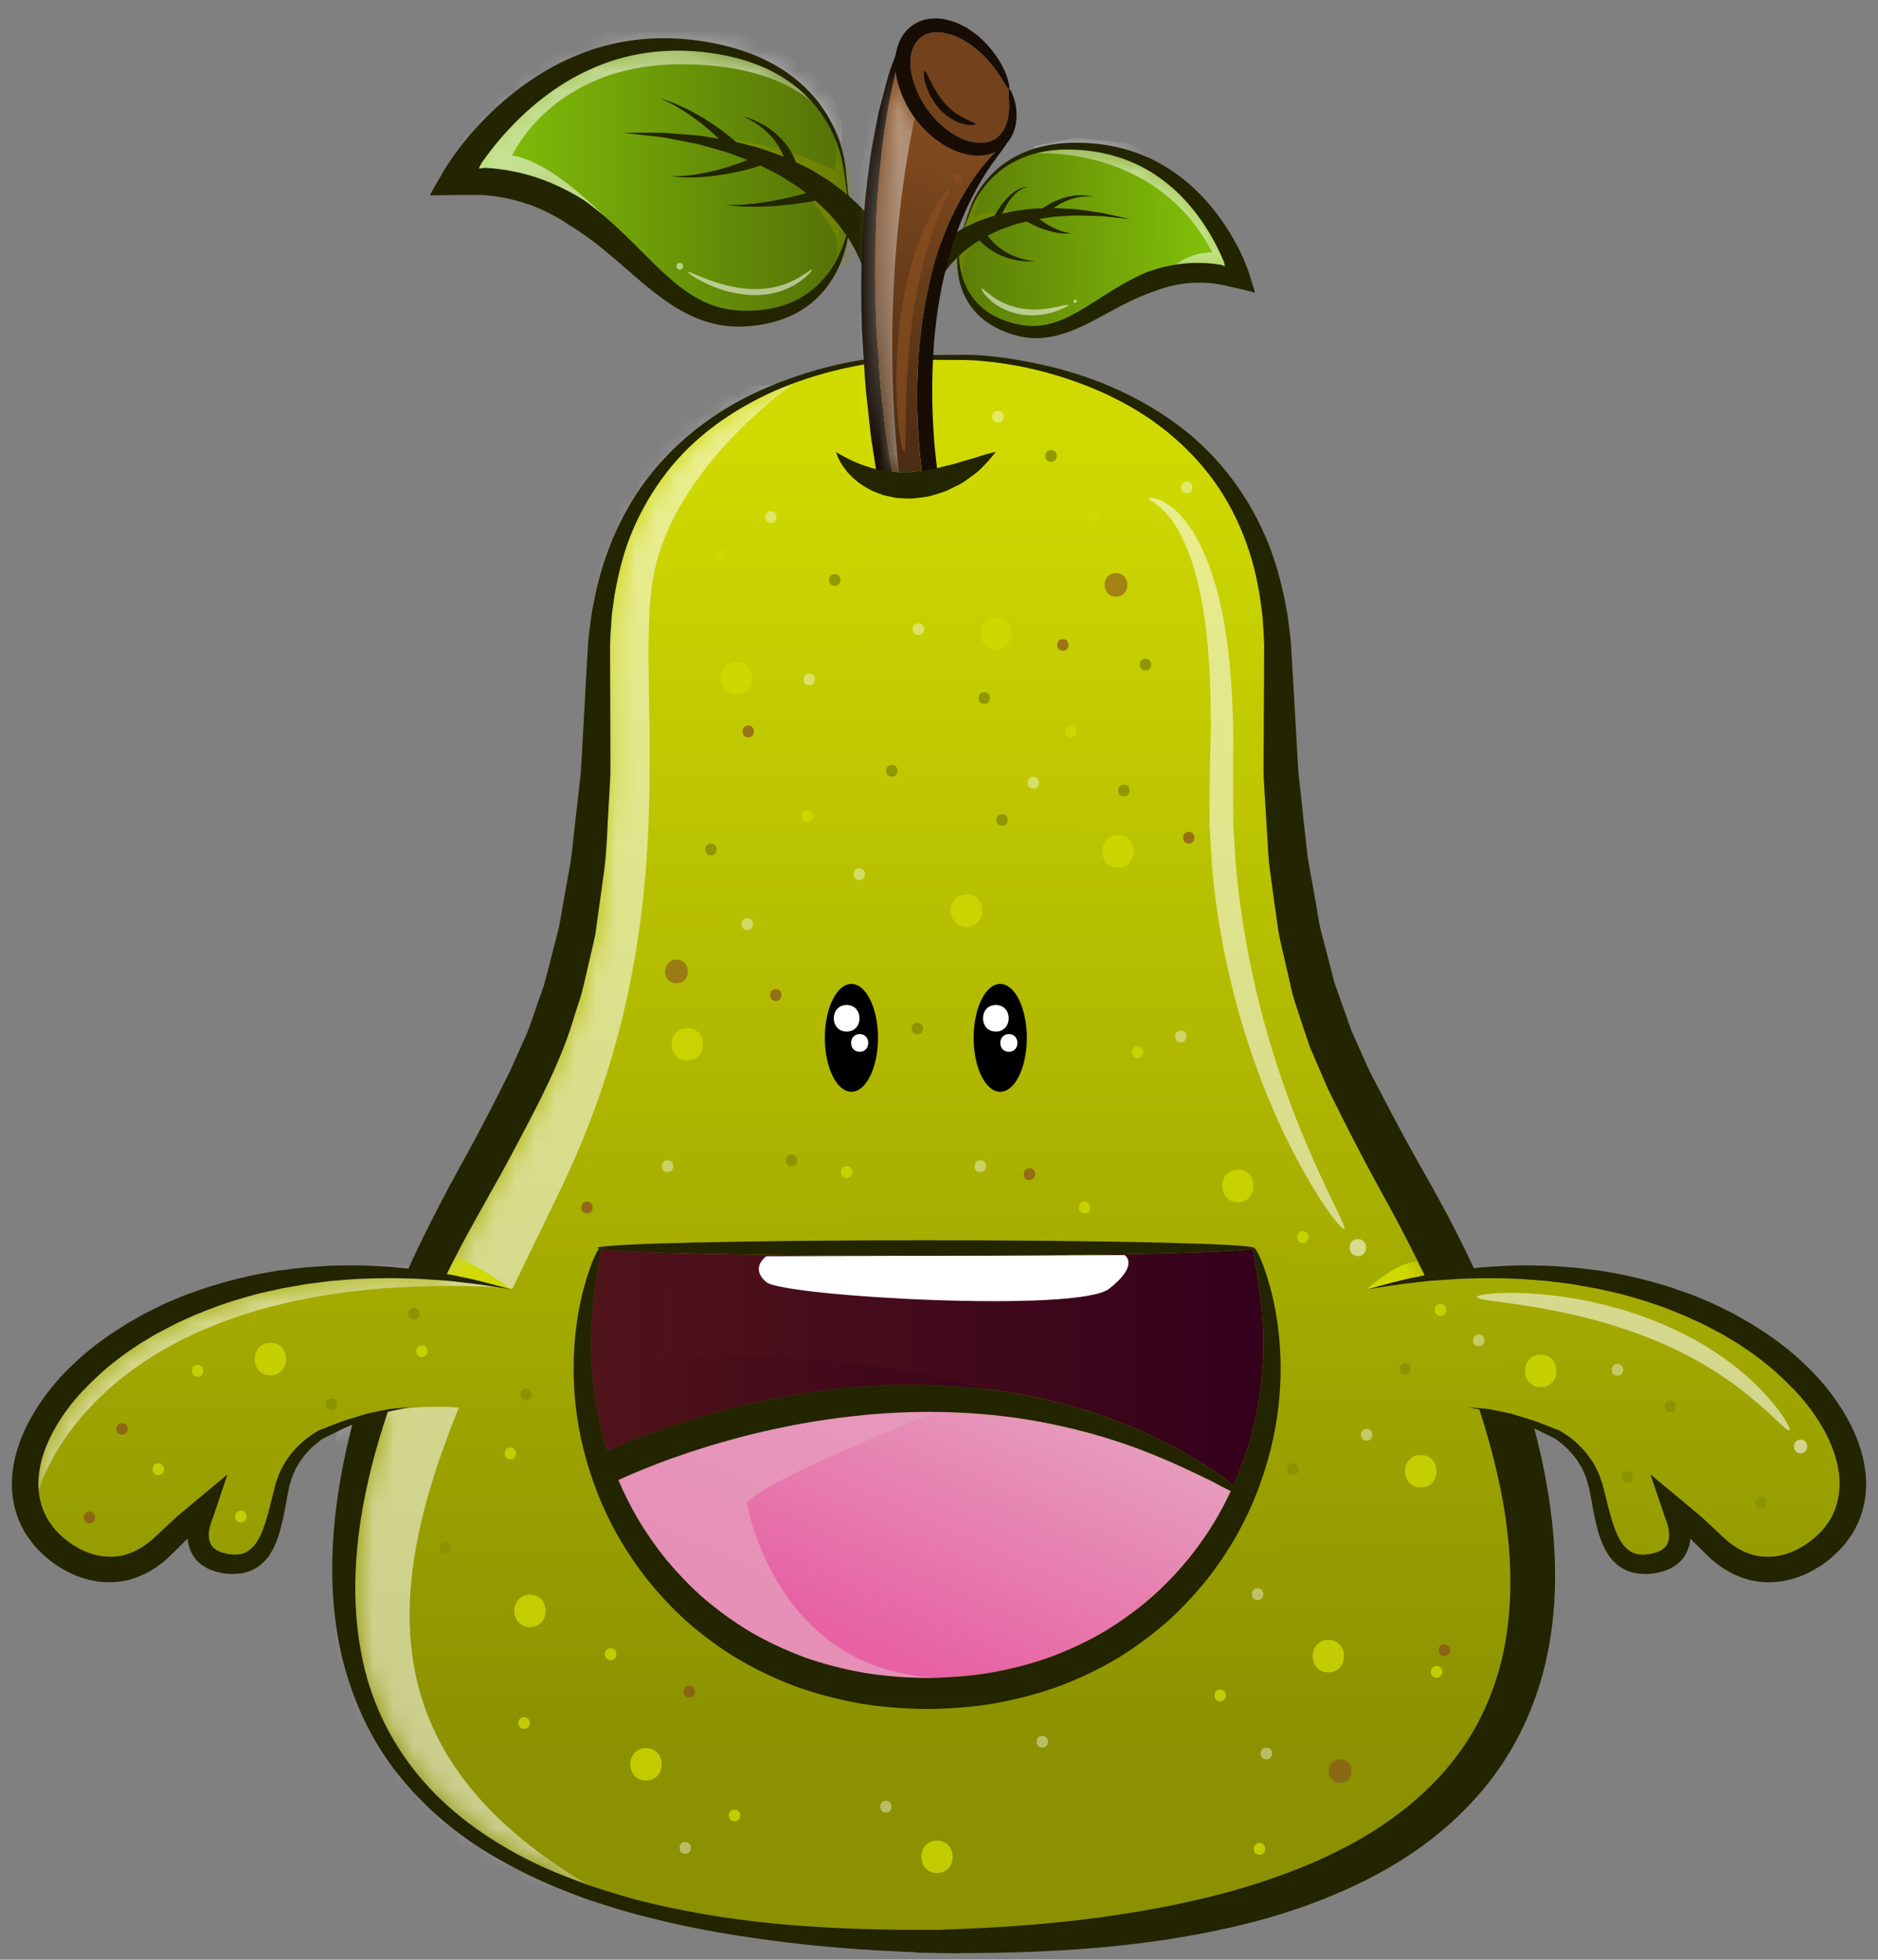 <svg width="93" height="97" viewBox="0 0 93 97" fill="none" xmlns="http://www.w3.org/2000/svg">
<rect x="0" y="0" width="93" height="97" fill="#808080" stroke="none"/>
<path d="M47.499 11.922C47.499 11.922 46.761 15.463 50.374 16.335C53.987 17.207 55.96 12.233 61.438 13.813C61.438 13.813 59.835 8.124 54.431 7.336C49.027 6.547 47.988 10.568 47.988 10.568L47.499 11.922Z" fill="url(#paint0_linear_6_4714)"/>
<mask id="mask0_6_4714" style="mask-type:luminance" maskUnits="userSpaceOnUse" x="47" y="7" width="15" height="10">
<path d="M47.499 11.922C47.499 11.922 46.761 15.463 50.374 16.335C53.987 17.207 55.96 12.233 61.438 13.813C61.438 13.813 59.835 8.124 54.431 7.336C49.027 6.547 47.988 10.568 47.988 10.568L47.499 11.922Z" fill="white"/>
</mask>
<g mask="url(#mask0_6_4714)">
<path opacity="0.55" d="M51.281 7.593C51.281 7.593 57.273 7.145 60.033 12.495C60.033 12.495 59.05 12.453 58.233 13.097L58.88 13.344H60.119L60.936 13.47H61.64L61.217 12.474L60.654 11.135L59.539 9.733L58.75 8.989L57.598 8.179L56.821 7.778L55.963 7.084L53.304 6.814L51.164 7.233L51.281 7.593Z" fill="white"/>
</g>
<mask id="mask1_6_4714" style="mask-type:luminance" maskUnits="userSpaceOnUse" x="47" y="7" width="15" height="10">
<path d="M47.499 11.922C47.499 11.922 46.761 15.463 50.374 16.335C53.987 17.207 55.96 12.233 61.438 13.813C61.438 13.813 59.835 8.124 54.431 7.336C49.027 6.547 47.988 10.568 47.988 10.568L47.499 11.922Z" fill="white"/>
</mask>
<g mask="url(#mask1_6_4714)">
<path opacity="0.5" d="M48.599 9.436C48.599 9.436 48.213 10.496 48.267 10.75C48.267 10.75 49.133 10.359 50.416 10.422L49.418 10.887L47.898 11.521L47.664 11.319L47.771 10.749L48.415 9.436L48.599 9.436Z" fill="#8B9100"/>
</g>
<mask id="mask2_6_4714" style="mask-type:luminance" maskUnits="userSpaceOnUse" x="47" y="7" width="15" height="10">
<path d="M47.499 11.922C47.499 11.922 46.761 15.463 50.374 16.335C53.987 17.207 55.96 12.233 61.438 13.813C61.438 13.813 59.835 8.124 54.431 7.336C49.027 6.547 47.988 10.568 47.988 10.568L47.499 11.922Z" fill="white"/>
</mask>
<g mask="url(#mask2_6_4714)">
<path opacity="0.5" d="M47.614 13.559C47.614 13.559 47.696 12.329 48.479 11.912C49.262 11.494 48.506 11.895 48.506 11.895L48.291 11.784L47.475 12.207L47.179 12.601L47.222 12.934L47.334 13.502L47.614 13.559Z" fill="#8B9100"/>
</g>
<path d="M56.795 13.471C56.795 13.471 56.569 13.561 56.195 13.748C55.819 13.933 55.306 14.228 54.732 14.594C54.156 14.954 53.518 15.395 52.821 15.724C52.472 15.887 52.106 16.018 51.733 16.084C51.36 16.152 50.978 16.152 50.611 16.091C49.862 15.97 49.165 15.684 48.663 15.256C48.155 14.832 47.842 14.283 47.676 13.771C47.508 13.256 47.473 12.783 47.471 12.451C47.47 12.118 47.503 11.922 47.503 11.922C47.503 11.922 47.452 12.118 47.42 12.459C47.39 12.799 47.379 13.288 47.498 13.843C47.616 14.394 47.882 15.011 48.379 15.523C48.87 16.039 49.585 16.42 50.389 16.623C50.797 16.727 51.25 16.766 51.71 16.718C52.169 16.672 52.625 16.543 53.041 16.383C53.877 16.055 54.567 15.639 55.151 15.331C55.734 15.015 56.209 14.787 56.544 14.652C56.71 14.58 56.842 14.537 56.931 14.502C57.02 14.47 57.067 14.456 57.067 14.456C57.403 14.317 57.742 14.212 58.083 14.136C58.425 14.055 58.769 14.016 59.112 13.998C59.283 13.993 59.456 13.987 59.625 13.998C59.71 14.003 59.797 14.001 59.881 14.011L60.147 14.039C60.236 14.047 60.319 14.061 60.403 14.077L60.658 14.133L61.165 14.245C61.501 14.319 61.818 14.402 62.14 14.479C62.13 14.38 62.07 14.214 62.03 14.081L61.899 13.666C61.817 13.392 61.701 13.104 61.584 12.824L61.416 12.458L61.296 12.221C61.214 12.064 61.129 11.909 61.041 11.756C60.686 11.145 60.278 10.566 59.812 10.031C59.343 9.5 58.823 9.007 58.23 8.589C57.641 8.169 56.989 7.813 56.274 7.561C55.564 7.304 54.792 7.149 54.002 7.089C53.211 7.036 52.384 7.057 51.553 7.265C50.728 7.467 49.901 7.874 49.265 8.471C48.627 9.064 48.175 9.801 47.955 10.55L47.952 10.562L47.948 10.574L47.494 11.922L48.013 10.582L48.018 10.568L48.022 10.554C48.272 9.825 48.748 9.12 49.377 8.58C50.006 8.034 50.789 7.686 51.569 7.527C52.354 7.363 53.135 7.376 53.884 7.46C54.636 7.552 55.346 7.732 56 8.006C56.656 8.276 57.248 8.641 57.779 9.066C58.313 9.488 58.778 9.98 59.193 10.508C59.604 11.039 59.96 11.611 60.264 12.21C60.339 12.361 60.412 12.512 60.481 12.666L60.583 12.897C60.593 12.921 60.594 12.925 60.597 12.934L60.606 12.959L60.624 13.007C60.634 13.045 60.643 13.079 60.648 13.109L60.655 13.153C60.654 13.164 60.668 13.188 60.638 13.172L60.46 13.108L60.182 13.066C60.086 13.052 59.986 13.048 59.887 13.039C59.692 13.017 59.489 13.016 59.287 13.013C58.474 13.012 57.61 13.171 56.795 13.471Z" fill="#232400"/>
<path d="M55.5 10.743C55.352 10.709 55.172 10.669 54.966 10.623C54.76 10.576 54.527 10.521 54.268 10.492C54.009 10.456 53.729 10.417 53.432 10.375C53.134 10.335 52.817 10.335 52.488 10.313C52.385 10.303 52.281 10.3 52.176 10.3C52.206 10.278 52.235 10.256 52.269 10.234C52.325 10.194 52.389 10.159 52.453 10.119C52.585 10.046 52.73 9.971 52.881 9.914C52.957 9.883 53.033 9.856 53.11 9.835C53.187 9.809 53.264 9.792 53.339 9.777C53.414 9.758 53.487 9.749 53.557 9.741C53.627 9.73 53.694 9.724 53.756 9.724C53.818 9.723 53.875 9.719 53.925 9.72C53.976 9.723 54.02 9.726 54.056 9.729C54.129 9.733 54.17 9.736 54.17 9.736C54.17 9.736 54.129 9.728 54.058 9.714C54.022 9.707 53.978 9.699 53.928 9.689C53.877 9.681 53.82 9.678 53.757 9.672C53.694 9.664 53.626 9.661 53.553 9.663C53.48 9.662 53.403 9.662 53.324 9.671C53.245 9.678 53.162 9.685 53.08 9.701C52.996 9.713 52.913 9.731 52.83 9.753C52.663 9.793 52.502 9.852 52.352 9.912C52.278 9.946 52.205 9.974 52.14 10.009C52.073 10.042 52.011 10.075 51.955 10.107C51.841 10.171 51.75 10.231 51.687 10.276C51.666 10.29 51.65 10.302 51.635 10.313C51.58 10.315 51.526 10.318 51.471 10.32C51.121 10.32 50.77 10.373 50.416 10.423C50.147 10.447 49.885 10.515 49.624 10.579C49.662 10.495 49.705 10.405 49.755 10.309C49.791 10.248 49.823 10.182 49.864 10.12C49.902 10.057 49.942 9.993 49.986 9.933C50.028 9.87 50.075 9.812 50.123 9.756C50.168 9.696 50.222 9.648 50.27 9.597C50.32 9.546 50.375 9.507 50.425 9.465C50.477 9.426 50.53 9.397 50.578 9.366C50.628 9.339 50.678 9.323 50.72 9.304C50.762 9.283 50.803 9.279 50.835 9.271C50.901 9.257 50.939 9.249 50.939 9.249C50.939 9.249 50.9 9.252 50.833 9.257C50.799 9.261 50.757 9.258 50.711 9.274C50.666 9.287 50.612 9.297 50.556 9.318C50.503 9.343 50.442 9.366 50.382 9.398C50.326 9.435 50.261 9.469 50.202 9.514C50.144 9.561 50.079 9.604 50.024 9.66C49.966 9.712 49.908 9.767 49.856 9.826C49.8 9.883 49.749 9.944 49.7 10.005C49.648 10.064 49.605 10.127 49.56 10.186C49.473 10.307 49.397 10.424 49.336 10.526C49.305 10.577 49.277 10.625 49.253 10.668C49.121 10.706 48.994 10.759 48.864 10.8C48.7 10.861 48.53 10.905 48.376 10.979C48.064 11.121 47.757 11.253 47.487 11.424C47.206 11.574 46.967 11.761 46.736 11.921C46.52 12.102 46.316 12.262 46.155 12.432C45.986 12.59 45.855 12.75 45.743 12.878C45.636 13.016 45.556 13.118 45.495 13.216C45.444 13.296 45.416 13.339 45.416 13.339L46.523 13.925C46.523 13.925 46.539 13.893 46.568 13.833C46.586 13.79 46.644 13.698 46.709 13.588C46.785 13.48 46.871 13.343 46.995 13.198C47.107 13.046 47.263 12.896 47.424 12.723C47.604 12.568 47.787 12.383 48.016 12.228C48.164 12.107 48.331 12.002 48.506 11.896C48.559 11.955 48.623 12.021 48.7 12.089C48.819 12.196 48.964 12.312 49.132 12.414C49.213 12.468 49.303 12.516 49.393 12.563C49.482 12.612 49.581 12.647 49.674 12.69C49.77 12.727 49.868 12.758 49.963 12.79C50.06 12.815 50.155 12.839 50.247 12.863C50.341 12.878 50.431 12.893 50.517 12.907C50.602 12.921 50.684 12.923 50.758 12.93C50.907 12.947 51.033 12.939 51.119 12.94C51.206 12.94 51.255 12.94 51.255 12.94C51.255 12.94 51.206 12.932 51.121 12.918C51.035 12.903 50.913 12.892 50.77 12.852C50.699 12.833 50.621 12.819 50.541 12.792C50.462 12.766 50.379 12.738 50.292 12.709C50.209 12.673 50.123 12.636 50.036 12.598C49.952 12.553 49.867 12.51 49.785 12.463C49.706 12.409 49.622 12.364 49.549 12.306C49.474 12.251 49.402 12.196 49.338 12.136C49.205 12.022 49.096 11.901 49.009 11.794C48.971 11.747 48.939 11.703 48.91 11.662C48.994 11.621 49.08 11.584 49.164 11.541C49.309 11.478 49.447 11.392 49.603 11.345C49.911 11.242 50.216 11.103 50.545 11.036C50.642 11.011 50.739 10.986 50.836 10.962C50.848 10.969 50.861 10.977 50.877 10.985C50.935 11.019 51.019 11.064 51.121 11.114C51.324 11.213 51.6 11.332 51.887 11.414C52.031 11.456 52.175 11.492 52.312 11.514C52.38 11.526 52.446 11.537 52.509 11.542C52.572 11.548 52.631 11.557 52.687 11.557C52.797 11.563 52.888 11.563 52.951 11.558C53.014 11.555 53.05 11.553 53.05 11.553C53.05 11.553 53.015 11.547 52.952 11.536C52.89 11.527 52.802 11.508 52.699 11.479C52.647 11.468 52.593 11.446 52.535 11.428C52.477 11.41 52.417 11.385 52.356 11.36C52.233 11.311 52.107 11.248 51.984 11.18C51.788 11.074 51.606 10.948 51.457 10.836C51.48 10.833 51.502 10.829 51.524 10.826C51.852 10.777 52.177 10.716 52.496 10.71C52.814 10.696 53.123 10.66 53.417 10.666C53.712 10.674 53.99 10.681 54.247 10.688C54.506 10.687 54.74 10.715 54.949 10.738C55.158 10.761 55.34 10.78 55.49 10.796C55.791 10.829 55.963 10.847 55.963 10.847C55.963 10.847 55.795 10.809 55.5 10.743Z" fill="#232400"/>
<g opacity="0.55">
<path d="M52.903 15.101C52.91 15.12 52.856 15.159 52.748 15.215C52.694 15.243 52.627 15.274 52.549 15.31C52.47 15.346 52.38 15.386 52.275 15.414C51.867 15.557 51.253 15.667 50.58 15.572C49.907 15.462 49.351 15.148 49.032 14.847C48.703 14.552 48.583 14.297 48.616 14.277C48.651 14.252 48.822 14.449 49.163 14.684C49.496 14.926 50.012 15.179 50.625 15.28C51.241 15.366 51.815 15.299 52.222 15.211C52.326 15.198 52.418 15.173 52.498 15.152C52.58 15.133 52.65 15.117 52.709 15.107C52.826 15.085 52.895 15.082 52.903 15.101Z" fill="white"/>
</g>
<path opacity="0.55" d="M53.241 14.826C53.132 14.826 53.132 14.995 53.241 14.995C53.35 14.995 53.35 14.826 53.241 14.826Z" fill="white"/>
<path d="M91.072 72.965C90.984 72.218 90.708 71.477 90.326 70.783C89.94 70.09 89.462 69.436 88.9 68.844C88.334 68.26 87.737 67.694 87.07 67.207C86.75 66.952 86.394 66.733 86.056 66.5C85.697 66.294 85.354 66.057 84.977 65.877C84.612 65.68 84.244 65.487 83.862 65.324C83.485 65.14 83.098 64.986 82.708 64.833C81.931 64.526 81.128 64.28 80.32 64.065C79.912 63.96 79.5 63.876 79.092 63.784L77.846 63.56L76.591 63.402C76.169 63.363 75.748 63.341 75.322 63.306C74.48 63.271 73.628 63.249 72.777 63.284C72.351 63.284 71.93 63.323 71.504 63.35C71.231 63.364 70.96 63.386 70.69 63.413C70.366 62.737 70.034 62.064 69.688 61.397C69.157 60.361 68.6 59.347 68.029 58.312C67.437 57.219 66.923 56.223 66.379 55.139C66.116 54.595 65.826 54.081 65.594 53.511L64.87 51.83C64.668 51.255 64.479 50.672 64.286 50.088C64.194 49.798 64.093 49.509 64.009 49.219L63.807 48.328L63.4 46.556C63.268 45.963 63.215 45.362 63.119 44.769L62.877 42.979C62.798 42.382 62.79 41.785 62.745 41.189L62.636 39.403C62.596 38.806 62.557 38.209 62.574 37.617L62.596 34.053L62.601 32.302C62.618 31.697 62.562 31.157 62.531 30.595C62.408 29.467 62.215 28.339 61.855 27.26C61.499 26.18 61.012 25.145 60.385 24.192C59.753 23.24 58.98 22.38 58.107 21.63C56.36 20.116 54.201 19.106 51.959 18.474C50.831 18.159 49.672 17.952 48.51 17.856C47.931 17.799 47.347 17.825 46.754 17.812L44.99 17.803C42.721 17.917 40.453 18.439 38.368 19.343C36.297 20.265 34.384 21.599 33.01 23.385C32.321 24.271 31.755 25.245 31.32 26.272C30.882 27.299 30.618 28.392 30.425 29.489L30.311 30.318C30.276 30.595 30.271 30.876 30.25 31.152C30.193 31.705 30.215 32.267 30.21 32.824L30.223 36.278L30.228 37.998C30.232 38.573 30.175 39.157 30.149 39.74C30.07 40.903 30.061 42.075 29.899 43.229L29.657 44.967L29.538 45.836L29.477 46.27L29.381 46.705L28.981 48.425C28.911 48.71 28.849 49 28.77 49.285L28.494 50.128C27.844 52.414 26.708 54.547 25.646 56.557C24.562 58.641 23.381 60.554 22.363 62.582C22.229 62.848 22.099 63.116 21.967 63.383C21.81 63.37 21.652 63.358 21.494 63.35C21.069 63.324 20.648 63.284 20.222 63.284C19.37 63.249 18.519 63.271 17.672 63.306C17.251 63.341 16.83 63.363 16.408 63.403L15.153 63.561L13.907 63.785C13.499 63.877 13.086 63.96 12.678 64.066C11.867 64.28 11.068 64.526 10.291 64.833C9.901 64.987 9.514 65.14 9.137 65.325C8.755 65.487 8.387 65.68 8.018 65.878C7.645 66.058 7.303 66.295 6.943 66.501C6.605 66.733 6.249 66.953 5.929 67.207C5.258 67.695 4.665 68.26 4.099 68.844C3.537 69.437 3.059 70.091 2.673 70.784C2.291 71.477 2.015 72.219 1.927 72.965C1.843 73.707 1.949 74.439 2.287 75.067C2.353 75.234 2.475 75.37 2.576 75.519C2.594 75.545 2.638 75.607 2.638 75.611L2.743 75.73C2.813 75.804 2.892 75.896 2.954 75.944C3.191 76.186 3.511 76.427 3.827 76.603C4.468 76.975 5.201 77.133 5.885 77.028C6.579 76.927 7.224 76.532 7.768 75.997L8.725 75.102L9.747 74.246L11.261 72.987L10.633 74.852L10.555 75.097L10.541 75.128L10.528 75.154C10.462 75.308 10.392 75.532 10.362 75.716C10.326 75.909 10.331 76.094 10.37 76.247C10.41 76.396 10.462 76.528 10.581 76.62C10.629 76.677 10.708 76.712 10.774 76.76C10.866 76.791 10.936 76.839 11.037 76.861C11.125 76.879 11.257 76.922 11.305 76.927C11.423 76.936 11.572 76.962 11.66 76.953C11.81 76.945 11.998 76.931 12.152 76.848C12.314 76.787 12.442 76.655 12.578 76.519C12.7 76.361 12.815 76.185 12.907 75.979C13.003 75.777 13.082 75.558 13.152 75.334C13.227 75.106 13.288 74.873 13.35 74.636L13.53 73.917L13.622 73.548L13.635 73.5L13.648 73.451L13.653 73.429L13.684 73.342L13.749 73.166C13.811 72.938 13.951 72.683 14.087 72.438C14.149 72.31 14.237 72.214 14.311 72.104C14.39 71.994 14.469 71.889 14.561 71.792C14.737 71.591 14.93 71.415 15.132 71.244C15.343 71.086 15.549 70.932 15.79 70.805L15.803 70.796L16.896 70.375C17.08 70.305 17.269 70.256 17.458 70.195L18.015 70.024C18.199 69.963 18.397 69.932 18.585 69.888L19.156 69.77C19.186 69.763 19.216 69.762 19.246 69.757C18.633 71.553 18.146 73.391 17.857 75.26C17.524 77.467 17.471 79.731 17.905 81.917C18.318 84.102 19.301 86.169 20.727 87.889C22.153 89.614 24.014 90.961 26.02 91.992C27.024 92.515 28.082 92.923 29.144 93.313C30.223 93.673 31.308 94.007 32.418 94.257C34.634 94.766 36.889 95.108 39.163 95.288C41.431 95.472 43.713 95.538 45.991 95.525H46.465L46.939 95.507C51.612 95.354 56.286 94.867 60.744 93.677C61.297 93.528 61.846 93.353 62.394 93.186C62.934 92.993 63.483 92.826 64.009 92.606C65.08 92.212 66.102 91.72 67.09 91.185C69.056 90.092 70.82 88.679 72.132 86.932C73.453 85.19 74.273 83.114 74.603 80.938C74.936 78.761 74.813 76.497 74.418 74.272C74.136 72.733 73.728 71.208 73.24 69.702L73.26 69.704C73.453 69.726 73.65 69.73 73.839 69.77L74.414 69.888C74.603 69.932 74.8 69.963 74.984 70.024L75.542 70.195C75.726 70.256 75.919 70.305 76.099 70.375L77.196 70.796L77.209 70.805C77.446 70.932 77.657 71.086 77.868 71.244C78.069 71.415 78.263 71.591 78.438 71.792C78.53 71.889 78.609 71.994 78.684 72.104C78.758 72.214 78.85 72.31 78.912 72.438C79.048 72.683 79.188 72.938 79.25 73.166L79.311 73.342L79.347 73.429L79.351 73.451L79.364 73.5L79.377 73.548L79.469 73.917L79.65 74.636C79.711 74.873 79.772 75.106 79.847 75.334C79.917 75.558 79.996 75.777 80.093 75.979C80.185 76.185 80.299 76.361 80.421 76.519C80.553 76.655 80.685 76.787 80.847 76.848C81.001 76.931 81.189 76.945 81.339 76.953C81.426 76.962 81.576 76.936 81.69 76.927C81.743 76.922 81.874 76.879 81.962 76.861C82.063 76.839 82.133 76.791 82.221 76.76C82.291 76.712 82.37 76.677 82.419 76.62C82.537 76.528 82.59 76.396 82.629 76.247C82.664 76.094 82.669 75.909 82.634 75.716C82.607 75.532 82.537 75.308 82.467 75.154L82.458 75.128L82.445 75.097L82.366 74.852L81.734 72.987L83.253 74.246L84.275 75.102L85.232 75.997C85.776 76.532 86.421 76.927 87.11 77.028C87.799 77.133 88.532 76.975 89.172 76.603C89.484 76.427 89.809 76.186 90.046 75.944C90.107 75.896 90.186 75.804 90.257 75.73L90.362 75.611C90.362 75.607 90.406 75.545 90.423 75.519C90.524 75.37 90.647 75.234 90.713 75.067C91.05 74.439 91.151 73.706 91.072 72.965Z" fill="url(#paint1_linear_6_4714)"/>
<mask id="mask3_6_4714" style="mask-type:luminance" maskUnits="userSpaceOnUse" x="1" y="17" width="91" height="79">
<path d="M91.072 72.965C90.984 72.218 90.708 71.477 90.326 70.783C89.94 70.09 89.462 69.436 88.9 68.844C88.334 68.26 87.737 67.694 87.07 67.207C86.75 66.952 86.394 66.733 86.056 66.5C85.697 66.294 85.354 66.057 84.977 65.877C84.612 65.68 84.244 65.487 83.862 65.324C83.485 65.14 83.098 64.986 82.708 64.833C81.931 64.526 81.128 64.28 80.32 64.065C79.912 63.96 79.5 63.876 79.092 63.784L77.846 63.56L76.591 63.402C76.169 63.363 75.748 63.341 75.322 63.306C74.48 63.271 73.628 63.249 72.777 63.284C72.351 63.284 71.93 63.323 71.504 63.35C71.231 63.364 70.96 63.386 70.69 63.413C70.366 62.737 70.034 62.064 69.688 61.397C69.157 60.361 68.6 59.347 68.029 58.312C67.437 57.219 66.923 56.223 66.379 55.139C66.116 54.595 65.826 54.081 65.594 53.511L64.87 51.83C64.668 51.255 64.479 50.672 64.286 50.088C64.194 49.798 64.093 49.509 64.009 49.219L63.807 48.328L63.4 46.556C63.268 45.963 63.215 45.362 63.119 44.769L62.877 42.979C62.798 42.382 62.79 41.785 62.745 41.189L62.636 39.403C62.596 38.806 62.557 38.209 62.574 37.617L62.596 34.053L62.601 32.302C62.618 31.697 62.562 31.157 62.531 30.595C62.408 29.467 62.215 28.339 61.855 27.26C61.499 26.18 61.012 25.145 60.385 24.192C59.753 23.24 58.98 22.38 58.107 21.63C56.36 20.116 54.201 19.106 51.959 18.474C50.831 18.159 49.672 17.952 48.51 17.856C47.931 17.799 47.347 17.825 46.754 17.812L44.99 17.803C42.721 17.917 40.453 18.439 38.368 19.343C36.297 20.265 34.384 21.599 33.01 23.385C32.321 24.271 31.755 25.245 31.32 26.272C30.882 27.299 30.618 28.392 30.425 29.489L30.311 30.318C30.276 30.595 30.271 30.876 30.25 31.152C30.193 31.705 30.215 32.267 30.21 32.824L30.223 36.278L30.228 37.998C30.232 38.573 30.175 39.157 30.149 39.74C30.07 40.903 30.061 42.075 29.899 43.229L29.657 44.967L29.538 45.836L29.477 46.27L29.381 46.705L28.981 48.425C28.911 48.71 28.849 49 28.77 49.285L28.494 50.128C27.844 52.414 26.708 54.547 25.646 56.557C24.562 58.641 23.381 60.554 22.363 62.582C22.229 62.848 22.099 63.116 21.967 63.383C21.81 63.37 21.652 63.358 21.494 63.35C21.069 63.324 20.648 63.284 20.222 63.284C19.37 63.249 18.519 63.271 17.672 63.306C17.251 63.341 16.83 63.363 16.408 63.403L15.153 63.561L13.907 63.785C13.499 63.877 13.086 63.96 12.678 64.066C11.867 64.28 11.068 64.526 10.291 64.833C9.901 64.987 9.514 65.14 9.137 65.325C8.755 65.487 8.387 65.68 8.018 65.878C7.645 66.058 7.303 66.295 6.943 66.501C6.605 66.733 6.249 66.953 5.929 67.207C5.258 67.695 4.665 68.26 4.099 68.844C3.537 69.437 3.059 70.091 2.673 70.784C2.291 71.477 2.015 72.219 1.927 72.965C1.843 73.707 1.949 74.439 2.287 75.067C2.353 75.234 2.475 75.37 2.576 75.519C2.594 75.545 2.638 75.607 2.638 75.611L2.743 75.73C2.813 75.804 2.892 75.896 2.954 75.944C3.191 76.186 3.511 76.427 3.827 76.603C4.468 76.975 5.201 77.133 5.885 77.028C6.579 76.927 7.224 76.532 7.768 75.997L8.725 75.102L9.747 74.246L11.261 72.987L10.633 74.852L10.555 75.097L10.541 75.128L10.528 75.154C10.462 75.308 10.392 75.532 10.362 75.716C10.326 75.909 10.331 76.094 10.37 76.247C10.41 76.396 10.462 76.528 10.581 76.62C10.629 76.677 10.708 76.712 10.774 76.76C10.866 76.791 10.936 76.839 11.037 76.861C11.125 76.879 11.257 76.922 11.305 76.927C11.423 76.936 11.572 76.962 11.66 76.953C11.81 76.945 11.998 76.931 12.152 76.848C12.314 76.787 12.442 76.655 12.578 76.519C12.7 76.361 12.815 76.185 12.907 75.979C13.003 75.777 13.082 75.558 13.152 75.334C13.227 75.106 13.288 74.873 13.35 74.636L13.53 73.917L13.622 73.548L13.635 73.5L13.648 73.451L13.653 73.429L13.684 73.342L13.749 73.166C13.811 72.938 13.951 72.683 14.087 72.438C14.149 72.31 14.237 72.214 14.311 72.104C14.39 71.994 14.469 71.889 14.561 71.792C14.737 71.591 14.93 71.415 15.132 71.244C15.343 71.086 15.549 70.932 15.79 70.805L15.803 70.796L16.896 70.375C17.08 70.305 17.269 70.256 17.458 70.195L18.015 70.024C18.199 69.963 18.397 69.932 18.585 69.888L19.156 69.77C19.186 69.763 19.216 69.762 19.246 69.757C18.633 71.553 18.146 73.391 17.857 75.26C17.524 77.467 17.471 79.731 17.905 81.917C18.318 84.102 19.301 86.169 20.727 87.889C22.153 89.614 24.014 90.961 26.02 91.992C27.024 92.515 28.082 92.923 29.144 93.313C30.223 93.673 31.308 94.007 32.418 94.257C34.634 94.766 36.889 95.108 39.163 95.288C41.431 95.472 43.713 95.538 45.991 95.525H46.465L46.939 95.507C51.612 95.354 56.286 94.867 60.744 93.677C61.297 93.528 61.846 93.353 62.394 93.186C62.934 92.993 63.483 92.826 64.009 92.606C65.08 92.212 66.102 91.72 67.09 91.185C69.056 90.092 70.82 88.679 72.132 86.932C73.453 85.19 74.273 83.114 74.603 80.938C74.936 78.761 74.813 76.497 74.418 74.272C74.136 72.733 73.728 71.208 73.24 69.702L73.26 69.704C73.453 69.726 73.65 69.73 73.839 69.77L74.414 69.888C74.603 69.932 74.8 69.963 74.984 70.024L75.542 70.195C75.726 70.256 75.919 70.305 76.099 70.375L77.196 70.796L77.209 70.805C77.446 70.932 77.657 71.086 77.868 71.244C78.069 71.415 78.263 71.591 78.438 71.792C78.53 71.889 78.609 71.994 78.684 72.104C78.758 72.214 78.85 72.31 78.912 72.438C79.048 72.683 79.188 72.938 79.25 73.166L79.311 73.342L79.347 73.429L79.351 73.451L79.364 73.5L79.377 73.548L79.469 73.917L79.65 74.636C79.711 74.873 79.772 75.106 79.847 75.334C79.917 75.558 79.996 75.777 80.093 75.979C80.185 76.185 80.299 76.361 80.421 76.519C80.553 76.655 80.685 76.787 80.847 76.848C81.001 76.931 81.189 76.945 81.339 76.953C81.426 76.962 81.576 76.936 81.69 76.927C81.743 76.922 81.874 76.879 81.962 76.861C82.063 76.839 82.133 76.791 82.221 76.76C82.291 76.712 82.37 76.677 82.419 76.62C82.537 76.528 82.59 76.396 82.629 76.247C82.664 76.094 82.669 75.909 82.634 75.716C82.607 75.532 82.537 75.308 82.467 75.154L82.458 75.128L82.445 75.097L82.366 74.852L81.734 72.987L83.253 74.246L84.275 75.102L85.232 75.997C85.776 76.532 86.421 76.927 87.11 77.028C87.799 77.133 88.532 76.975 89.172 76.603C89.484 76.427 89.809 76.186 90.046 75.944C90.107 75.896 90.186 75.804 90.257 75.73L90.362 75.611C90.362 75.607 90.406 75.545 90.423 75.519C90.524 75.37 90.647 75.234 90.713 75.067C91.05 74.439 91.151 73.706 91.072 72.965Z" fill="white"/>
</mask>
<g mask="url(#mask3_6_4714)">
<path opacity="0.55" d="M22.722 69.669C19.879 69.49 18.525 70.035 18.525 70.035L16.732 70.693L15.371 77.217L16.452 86.51L21.623 93.269L28.406 95.527L29.144 93.313C18.257 86.908 19.105 78.593 22.722 69.669Z" fill="white"/>
<path opacity="0.55" d="M30.156 19.684L28.406 29.906L28.95 34.903L25.317 43.001L20.119 57.238L18.413 62.634L18.335 63.006C19.886 62.886 24.277 63.61 25.371 63.797C26.196 62.083 27.05 60.358 27.875 58.63C34.042 45.704 31.508 34.721 32.285 28.977C33.063 23.232 39.359 18.949 39.359 18.949L30.156 19.684Z" fill="white"/>
</g>
<mask id="mask4_6_4714" style="mask-type:luminance" maskUnits="userSpaceOnUse" x="1" y="17" width="91" height="79">
<path d="M91.072 72.965C90.984 72.218 90.708 71.477 90.326 70.783C89.94 70.09 89.462 69.436 88.9 68.844C88.334 68.26 87.737 67.694 87.07 67.207C86.75 66.952 86.394 66.733 86.056 66.5C85.697 66.294 85.354 66.057 84.977 65.877C84.612 65.68 84.244 65.487 83.862 65.324C83.485 65.14 83.098 64.986 82.708 64.833C81.931 64.526 81.128 64.28 80.32 64.065C79.912 63.96 79.5 63.876 79.092 63.784L77.846 63.56L76.591 63.402C76.169 63.363 75.748 63.341 75.322 63.306C74.48 63.271 73.628 63.249 72.777 63.284C72.351 63.284 71.93 63.323 71.504 63.35C71.231 63.364 70.96 63.386 70.69 63.413C70.366 62.737 70.034 62.064 69.688 61.397C69.157 60.361 68.6 59.347 68.029 58.312C67.437 57.219 66.923 56.223 66.379 55.139C66.116 54.595 65.826 54.081 65.594 53.511L64.87 51.83C64.668 51.255 64.479 50.672 64.286 50.088C64.194 49.798 64.093 49.509 64.009 49.219L63.807 48.328L63.4 46.556C63.268 45.963 63.215 45.362 63.119 44.769L62.877 42.979C62.798 42.382 62.79 41.785 62.745 41.189L62.636 39.403C62.596 38.806 62.557 38.209 62.574 37.617L62.596 34.053L62.601 32.302C62.618 31.697 62.562 31.157 62.531 30.595C62.408 29.467 62.215 28.339 61.855 27.26C61.499 26.18 61.012 25.145 60.385 24.192C59.753 23.24 58.98 22.38 58.107 21.63C56.36 20.116 54.201 19.106 51.959 18.474C50.831 18.159 49.672 17.952 48.51 17.856C47.931 17.799 47.347 17.825 46.754 17.812L44.99 17.803C42.721 17.917 40.453 18.439 38.368 19.343C36.297 20.265 34.384 21.599 33.01 23.385C32.321 24.271 31.755 25.245 31.32 26.272C30.882 27.299 30.618 28.392 30.425 29.489L30.311 30.318C30.276 30.595 30.271 30.876 30.25 31.152C30.193 31.705 30.215 32.267 30.21 32.824L30.223 36.278L30.228 37.998C30.232 38.573 30.175 39.157 30.149 39.74C30.07 40.903 30.061 42.075 29.899 43.229L29.657 44.967L29.538 45.836L29.477 46.27L29.381 46.705L28.981 48.425C28.911 48.71 28.849 49 28.77 49.285L28.494 50.128C27.844 52.414 26.708 54.547 25.646 56.557C24.562 58.641 23.381 60.554 22.363 62.582C22.229 62.848 22.099 63.116 21.967 63.383C21.81 63.37 21.652 63.358 21.494 63.35C21.069 63.324 20.648 63.284 20.222 63.284C19.37 63.249 18.519 63.271 17.672 63.306C17.251 63.341 16.83 63.363 16.408 63.403L15.153 63.561L13.907 63.785C13.499 63.877 13.086 63.96 12.678 64.066C11.867 64.28 11.068 64.526 10.291 64.833C9.901 64.987 9.514 65.14 9.137 65.325C8.755 65.487 8.387 65.68 8.018 65.878C7.645 66.058 7.303 66.295 6.943 66.501C6.605 66.733 6.249 66.953 5.929 67.207C5.258 67.695 4.665 68.26 4.099 68.844C3.537 69.437 3.059 70.091 2.673 70.784C2.291 71.477 2.015 72.219 1.927 72.965C1.843 73.707 1.949 74.439 2.287 75.067C2.353 75.234 2.475 75.37 2.576 75.519C2.594 75.545 2.638 75.607 2.638 75.611L2.743 75.73C2.813 75.804 2.892 75.896 2.954 75.944C3.191 76.186 3.511 76.427 3.827 76.603C4.468 76.975 5.201 77.133 5.885 77.028C6.579 76.927 7.224 76.532 7.768 75.997L8.725 75.102L9.747 74.246L11.261 72.987L10.633 74.852L10.555 75.097L10.541 75.128L10.528 75.154C10.462 75.308 10.392 75.532 10.362 75.716C10.326 75.909 10.331 76.094 10.37 76.247C10.41 76.396 10.462 76.528 10.581 76.62C10.629 76.677 10.708 76.712 10.774 76.76C10.866 76.791 10.936 76.839 11.037 76.861C11.125 76.879 11.257 76.922 11.305 76.927C11.423 76.936 11.572 76.962 11.66 76.953C11.81 76.945 11.998 76.931 12.152 76.848C12.314 76.787 12.442 76.655 12.578 76.519C12.7 76.361 12.815 76.185 12.907 75.979C13.003 75.777 13.082 75.558 13.152 75.334C13.227 75.106 13.288 74.873 13.35 74.636L13.53 73.917L13.622 73.548L13.635 73.5L13.648 73.451L13.653 73.429L13.684 73.342L13.749 73.166C13.811 72.938 13.951 72.683 14.087 72.438C14.149 72.31 14.237 72.214 14.311 72.104C14.39 71.994 14.469 71.889 14.561 71.792C14.737 71.591 14.93 71.415 15.132 71.244C15.343 71.086 15.549 70.932 15.79 70.805L15.803 70.796L16.896 70.375C17.08 70.305 17.269 70.256 17.458 70.195L18.015 70.024C18.199 69.963 18.397 69.932 18.585 69.888L19.156 69.77C19.186 69.763 19.216 69.762 19.246 69.757C18.633 71.553 18.146 73.391 17.857 75.26C17.524 77.467 17.471 79.731 17.905 81.917C18.318 84.102 19.301 86.169 20.727 87.889C22.153 89.614 24.014 90.961 26.02 91.992C27.024 92.515 28.082 92.923 29.144 93.313C30.223 93.673 31.308 94.007 32.418 94.257C34.634 94.766 36.889 95.108 39.163 95.288C41.431 95.472 43.713 95.538 45.991 95.525H46.465L46.939 95.507C51.612 95.354 56.286 94.867 60.744 93.677C61.297 93.528 61.846 93.353 62.394 93.186C62.934 92.993 63.483 92.826 64.009 92.606C65.08 92.212 66.102 91.72 67.09 91.185C69.056 90.092 70.82 88.679 72.132 86.932C73.453 85.19 74.273 83.114 74.603 80.938C74.936 78.761 74.813 76.497 74.418 74.272C74.136 72.733 73.728 71.208 73.24 69.702L73.26 69.704C73.453 69.726 73.65 69.73 73.839 69.77L74.414 69.888C74.603 69.932 74.8 69.963 74.984 70.024L75.542 70.195C75.726 70.256 75.919 70.305 76.099 70.375L77.196 70.796L77.209 70.805C77.446 70.932 77.657 71.086 77.868 71.244C78.069 71.415 78.263 71.591 78.438 71.792C78.53 71.889 78.609 71.994 78.684 72.104C78.758 72.214 78.85 72.31 78.912 72.438C79.048 72.683 79.188 72.938 79.25 73.166L79.311 73.342L79.347 73.429L79.351 73.451L79.364 73.5L79.377 73.548L79.469 73.917L79.65 74.636C79.711 74.873 79.772 75.106 79.847 75.334C79.917 75.558 79.996 75.777 80.093 75.979C80.185 76.185 80.299 76.361 80.421 76.519C80.553 76.655 80.685 76.787 80.847 76.848C81.001 76.931 81.189 76.945 81.339 76.953C81.426 76.962 81.576 76.936 81.69 76.927C81.743 76.922 81.874 76.879 81.962 76.861C82.063 76.839 82.133 76.791 82.221 76.76C82.291 76.712 82.37 76.677 82.419 76.62C82.537 76.528 82.59 76.396 82.629 76.247C82.664 76.094 82.669 75.909 82.634 75.716C82.607 75.532 82.537 75.308 82.467 75.154L82.458 75.128L82.445 75.097L82.366 74.852L81.734 72.987L83.253 74.246L84.275 75.102L85.232 75.997C85.776 76.532 86.421 76.927 87.11 77.028C87.799 77.133 88.532 76.975 89.172 76.603C89.484 76.427 89.809 76.186 90.046 75.944C90.107 75.896 90.186 75.804 90.257 75.73L90.362 75.611C90.362 75.607 90.406 75.545 90.423 75.519C90.524 75.37 90.647 75.234 90.713 75.067C91.05 74.439 91.151 73.706 91.072 72.965Z" fill="white"/>
</mask>
<g mask="url(#mask4_6_4714)">
<path opacity="0.55" d="M1.9 73.837C1.9 73.837 4.713 62.621 24.974 63.73L22.257 63.266L17.991 63.023L11.612 63.657L6.332 65.896L2.868 69.106L1.901 71.725C1.901 71.725 1.06 73.33 1.9 73.837Z" fill="white"/>
</g>
<mask id="mask5_6_4714" style="mask-type:luminance" maskUnits="userSpaceOnUse" x="1" y="17" width="91" height="79">
<path d="M91.072 72.965C90.984 72.218 90.708 71.477 90.326 70.783C89.94 70.09 89.462 69.436 88.9 68.844C88.334 68.26 87.737 67.694 87.07 67.207C86.75 66.952 86.394 66.733 86.056 66.5C85.697 66.294 85.354 66.057 84.977 65.877C84.612 65.68 84.244 65.487 83.862 65.324C83.485 65.14 83.098 64.986 82.708 64.833C81.931 64.526 81.128 64.28 80.32 64.065C79.912 63.96 79.5 63.876 79.092 63.784L77.846 63.56L76.591 63.402C76.169 63.363 75.748 63.341 75.322 63.306C74.48 63.271 73.628 63.249 72.777 63.284C72.351 63.284 71.93 63.323 71.504 63.35C71.231 63.364 70.96 63.386 70.69 63.413C70.366 62.737 70.034 62.064 69.688 61.397C69.157 60.361 68.6 59.347 68.029 58.312C67.437 57.219 66.923 56.223 66.379 55.139C66.116 54.595 65.826 54.081 65.594 53.511L64.87 51.83C64.668 51.255 64.479 50.672 64.286 50.088C64.194 49.798 64.093 49.509 64.009 49.219L63.807 48.328L63.4 46.556C63.268 45.963 63.215 45.362 63.119 44.769L62.877 42.979C62.798 42.382 62.79 41.785 62.745 41.189L62.636 39.403C62.596 38.806 62.557 38.209 62.574 37.617L62.596 34.053L62.601 32.302C62.618 31.697 62.562 31.157 62.531 30.595C62.408 29.467 62.215 28.339 61.855 27.26C61.499 26.18 61.012 25.145 60.385 24.192C59.753 23.24 58.98 22.38 58.107 21.63C56.36 20.116 54.201 19.106 51.959 18.474C50.831 18.159 49.672 17.952 48.51 17.856C47.931 17.799 47.347 17.825 46.754 17.812L44.99 17.803C42.721 17.917 40.453 18.439 38.368 19.343C36.297 20.265 34.384 21.599 33.01 23.385C32.321 24.271 31.755 25.245 31.32 26.272C30.882 27.299 30.618 28.392 30.425 29.489L30.311 30.318C30.276 30.595 30.271 30.876 30.25 31.152C30.193 31.705 30.215 32.267 30.21 32.824L30.223 36.278L30.228 37.998C30.232 38.573 30.175 39.157 30.149 39.74C30.07 40.903 30.061 42.075 29.899 43.229L29.657 44.967L29.538 45.836L29.477 46.27L29.381 46.705L28.981 48.425C28.911 48.71 28.849 49 28.77 49.285L28.494 50.128C27.844 52.414 26.708 54.547 25.646 56.557C24.562 58.641 23.381 60.554 22.363 62.582C22.229 62.848 22.099 63.116 21.967 63.383C21.81 63.37 21.652 63.358 21.494 63.35C21.069 63.324 20.648 63.284 20.222 63.284C19.37 63.249 18.519 63.271 17.672 63.306C17.251 63.341 16.83 63.363 16.408 63.403L15.153 63.561L13.907 63.785C13.499 63.877 13.086 63.96 12.678 64.066C11.867 64.28 11.068 64.526 10.291 64.833C9.901 64.987 9.514 65.14 9.137 65.325C8.755 65.487 8.387 65.68 8.018 65.878C7.645 66.058 7.303 66.295 6.943 66.501C6.605 66.733 6.249 66.953 5.929 67.207C5.258 67.695 4.665 68.26 4.099 68.844C3.537 69.437 3.059 70.091 2.673 70.784C2.291 71.477 2.015 72.219 1.927 72.965C1.843 73.707 1.949 74.439 2.287 75.067C2.353 75.234 2.475 75.37 2.576 75.519C2.594 75.545 2.638 75.607 2.638 75.611L2.743 75.73C2.813 75.804 2.892 75.896 2.954 75.944C3.191 76.186 3.511 76.427 3.827 76.603C4.468 76.975 5.201 77.133 5.885 77.028C6.579 76.927 7.224 76.532 7.768 75.997L8.725 75.102L9.747 74.246L11.261 72.987L10.633 74.852L10.555 75.097L10.541 75.128L10.528 75.154C10.462 75.308 10.392 75.532 10.362 75.716C10.326 75.909 10.331 76.094 10.37 76.247C10.41 76.396 10.462 76.528 10.581 76.62C10.629 76.677 10.708 76.712 10.774 76.76C10.866 76.791 10.936 76.839 11.037 76.861C11.125 76.879 11.257 76.922 11.305 76.927C11.423 76.936 11.572 76.962 11.66 76.953C11.81 76.945 11.998 76.931 12.152 76.848C12.314 76.787 12.442 76.655 12.578 76.519C12.7 76.361 12.815 76.185 12.907 75.979C13.003 75.777 13.082 75.558 13.152 75.334C13.227 75.106 13.288 74.873 13.35 74.636L13.53 73.917L13.622 73.548L13.635 73.5L13.648 73.451L13.653 73.429L13.684 73.342L13.749 73.166C13.811 72.938 13.951 72.683 14.087 72.438C14.149 72.31 14.237 72.214 14.311 72.104C14.39 71.994 14.469 71.889 14.561 71.792C14.737 71.591 14.93 71.415 15.132 71.244C15.343 71.086 15.549 70.932 15.79 70.805L15.803 70.796L16.896 70.375C17.08 70.305 17.269 70.256 17.458 70.195L18.015 70.024C18.199 69.963 18.397 69.932 18.585 69.888L19.156 69.77C19.186 69.763 19.216 69.762 19.246 69.757C18.633 71.553 18.146 73.391 17.857 75.26C17.524 77.467 17.471 79.731 17.905 81.917C18.318 84.102 19.301 86.169 20.727 87.889C22.153 89.614 24.014 90.961 26.02 91.992C27.024 92.515 28.082 92.923 29.144 93.313C30.223 93.673 31.308 94.007 32.418 94.257C34.634 94.766 36.889 95.108 39.163 95.288C41.431 95.472 43.713 95.538 45.991 95.525H46.465L46.939 95.507C51.612 95.354 56.286 94.867 60.744 93.677C61.297 93.528 61.846 93.353 62.394 93.186C62.934 92.993 63.483 92.826 64.009 92.606C65.08 92.212 66.102 91.72 67.09 91.185C69.056 90.092 70.82 88.679 72.132 86.932C73.453 85.19 74.273 83.114 74.603 80.938C74.936 78.761 74.813 76.497 74.418 74.272C74.136 72.733 73.728 71.208 73.24 69.702L73.26 69.704C73.453 69.726 73.65 69.73 73.839 69.77L74.414 69.888C74.603 69.932 74.8 69.963 74.984 70.024L75.542 70.195C75.726 70.256 75.919 70.305 76.099 70.375L77.196 70.796L77.209 70.805C77.446 70.932 77.657 71.086 77.868 71.244C78.069 71.415 78.263 71.591 78.438 71.792C78.53 71.889 78.609 71.994 78.684 72.104C78.758 72.214 78.85 72.31 78.912 72.438C79.048 72.683 79.188 72.938 79.25 73.166L79.311 73.342L79.347 73.429L79.351 73.451L79.364 73.5L79.377 73.548L79.469 73.917L79.65 74.636C79.711 74.873 79.772 75.106 79.847 75.334C79.917 75.558 79.996 75.777 80.093 75.979C80.185 76.185 80.299 76.361 80.421 76.519C80.553 76.655 80.685 76.787 80.847 76.848C81.001 76.931 81.189 76.945 81.339 76.953C81.426 76.962 81.576 76.936 81.69 76.927C81.743 76.922 81.874 76.879 81.962 76.861C82.063 76.839 82.133 76.791 82.221 76.76C82.291 76.712 82.37 76.677 82.419 76.62C82.537 76.528 82.59 76.396 82.629 76.247C82.664 76.094 82.669 75.909 82.634 75.716C82.607 75.532 82.537 75.308 82.467 75.154L82.458 75.128L82.445 75.097L82.366 74.852L81.734 72.987L83.253 74.246L84.275 75.102L85.232 75.997C85.776 76.532 86.421 76.927 87.11 77.028C87.799 77.133 88.532 76.975 89.172 76.603C89.484 76.427 89.809 76.186 90.046 75.944C90.107 75.896 90.186 75.804 90.257 75.73L90.362 75.611C90.362 75.607 90.406 75.545 90.423 75.519C90.524 75.37 90.647 75.234 90.713 75.067C91.05 74.439 91.151 73.706 91.072 72.965Z" fill="white"/>
</mask>
<g mask="url(#mask5_6_4714)">
<path d="M43.38 23.218C43.38 23.218 41.538 20.074 42.11 18.168L43.166 17.938C43.166 17.938 43.481 23.092 43.38 23.218Z" fill="#D0DA00"/>
</g>
<mask id="mask6_6_4714" style="mask-type:luminance" maskUnits="userSpaceOnUse" x="1" y="17" width="91" height="79">
<path d="M91.072 72.965C90.984 72.218 90.708 71.477 90.326 70.783C89.94 70.09 89.462 69.436 88.9 68.844C88.334 68.26 87.737 67.694 87.07 67.207C86.75 66.952 86.394 66.733 86.056 66.5C85.697 66.294 85.354 66.057 84.977 65.877C84.612 65.68 84.244 65.487 83.862 65.324C83.485 65.14 83.098 64.986 82.708 64.833C81.931 64.526 81.128 64.28 80.32 64.065C79.912 63.96 79.5 63.876 79.092 63.784L77.846 63.56L76.591 63.402C76.169 63.363 75.748 63.341 75.322 63.306C74.48 63.271 73.628 63.249 72.777 63.284C72.351 63.284 71.93 63.323 71.504 63.35C71.231 63.364 70.96 63.386 70.69 63.413C70.366 62.737 70.034 62.064 69.688 61.397C69.157 60.361 68.6 59.347 68.029 58.312C67.437 57.219 66.923 56.223 66.379 55.139C66.116 54.595 65.826 54.081 65.594 53.511L64.87 51.83C64.668 51.255 64.479 50.672 64.286 50.088C64.194 49.798 64.093 49.509 64.009 49.219L63.807 48.328L63.4 46.556C63.268 45.963 63.215 45.362 63.119 44.769L62.877 42.979C62.798 42.382 62.79 41.785 62.745 41.189L62.636 39.403C62.596 38.806 62.557 38.209 62.574 37.617L62.596 34.053L62.601 32.302C62.618 31.697 62.562 31.157 62.531 30.595C62.408 29.467 62.215 28.339 61.855 27.26C61.499 26.18 61.012 25.145 60.385 24.192C59.753 23.24 58.98 22.38 58.107 21.63C56.36 20.116 54.201 19.106 51.959 18.474C50.831 18.159 49.672 17.952 48.51 17.856C47.931 17.799 47.347 17.825 46.754 17.812L44.99 17.803C42.721 17.917 40.453 18.439 38.368 19.343C36.297 20.265 34.384 21.599 33.01 23.385C32.321 24.271 31.755 25.245 31.32 26.272C30.882 27.299 30.618 28.392 30.425 29.489L30.311 30.318C30.276 30.595 30.271 30.876 30.25 31.152C30.193 31.705 30.215 32.267 30.21 32.824L30.223 36.278L30.228 37.998C30.232 38.573 30.175 39.157 30.149 39.74C30.07 40.903 30.061 42.075 29.899 43.229L29.657 44.967L29.538 45.836L29.477 46.27L29.381 46.705L28.981 48.425C28.911 48.71 28.849 49 28.77 49.285L28.494 50.128C27.844 52.414 26.708 54.547 25.646 56.557C24.562 58.641 23.381 60.554 22.363 62.582C22.229 62.848 22.099 63.116 21.967 63.383C21.81 63.37 21.652 63.358 21.494 63.35C21.069 63.324 20.648 63.284 20.222 63.284C19.37 63.249 18.519 63.271 17.672 63.306C17.251 63.341 16.83 63.363 16.408 63.403L15.153 63.561L13.907 63.785C13.499 63.877 13.086 63.96 12.678 64.066C11.867 64.28 11.068 64.526 10.291 64.833C9.901 64.987 9.514 65.14 9.137 65.325C8.755 65.487 8.387 65.68 8.018 65.878C7.645 66.058 7.303 66.295 6.943 66.501C6.605 66.733 6.249 66.953 5.929 67.207C5.258 67.695 4.665 68.26 4.099 68.844C3.537 69.437 3.059 70.091 2.673 70.784C2.291 71.477 2.015 72.219 1.927 72.965C1.843 73.707 1.949 74.439 2.287 75.067C2.353 75.234 2.475 75.37 2.576 75.519C2.594 75.545 2.638 75.607 2.638 75.611L2.743 75.73C2.813 75.804 2.892 75.896 2.954 75.944C3.191 76.186 3.511 76.427 3.827 76.603C4.468 76.975 5.201 77.133 5.885 77.028C6.579 76.927 7.224 76.532 7.768 75.997L8.725 75.102L9.747 74.246L11.261 72.987L10.633 74.852L10.555 75.097L10.541 75.128L10.528 75.154C10.462 75.308 10.392 75.532 10.362 75.716C10.326 75.909 10.331 76.094 10.37 76.247C10.41 76.396 10.462 76.528 10.581 76.62C10.629 76.677 10.708 76.712 10.774 76.76C10.866 76.791 10.936 76.839 11.037 76.861C11.125 76.879 11.257 76.922 11.305 76.927C11.423 76.936 11.572 76.962 11.66 76.953C11.81 76.945 11.998 76.931 12.152 76.848C12.314 76.787 12.442 76.655 12.578 76.519C12.7 76.361 12.815 76.185 12.907 75.979C13.003 75.777 13.082 75.558 13.152 75.334C13.227 75.106 13.288 74.873 13.35 74.636L13.53 73.917L13.622 73.548L13.635 73.5L13.648 73.451L13.653 73.429L13.684 73.342L13.749 73.166C13.811 72.938 13.951 72.683 14.087 72.438C14.149 72.31 14.237 72.214 14.311 72.104C14.39 71.994 14.469 71.889 14.561 71.792C14.737 71.591 14.93 71.415 15.132 71.244C15.343 71.086 15.549 70.932 15.79 70.805L15.803 70.796L16.896 70.375C17.08 70.305 17.269 70.256 17.458 70.195L18.015 70.024C18.199 69.963 18.397 69.932 18.585 69.888L19.156 69.77C19.186 69.763 19.216 69.762 19.246 69.757C18.633 71.553 18.146 73.391 17.857 75.26C17.524 77.467 17.471 79.731 17.905 81.917C18.318 84.102 19.301 86.169 20.727 87.889C22.153 89.614 24.014 90.961 26.02 91.992C27.024 92.515 28.082 92.923 29.144 93.313C30.223 93.673 31.308 94.007 32.418 94.257C34.634 94.766 36.889 95.108 39.163 95.288C41.431 95.472 43.713 95.538 45.991 95.525H46.465L46.939 95.507C51.612 95.354 56.286 94.867 60.744 93.677C61.297 93.528 61.846 93.353 62.394 93.186C62.934 92.993 63.483 92.826 64.009 92.606C65.08 92.212 66.102 91.72 67.09 91.185C69.056 90.092 70.82 88.679 72.132 86.932C73.453 85.19 74.273 83.114 74.603 80.938C74.936 78.761 74.813 76.497 74.418 74.272C74.136 72.733 73.728 71.208 73.24 69.702L73.26 69.704C73.453 69.726 73.65 69.73 73.839 69.77L74.414 69.888C74.603 69.932 74.8 69.963 74.984 70.024L75.542 70.195C75.726 70.256 75.919 70.305 76.099 70.375L77.196 70.796L77.209 70.805C77.446 70.932 77.657 71.086 77.868 71.244C78.069 71.415 78.263 71.591 78.438 71.792C78.53 71.889 78.609 71.994 78.684 72.104C78.758 72.214 78.85 72.31 78.912 72.438C79.048 72.683 79.188 72.938 79.25 73.166L79.311 73.342L79.347 73.429L79.351 73.451L79.364 73.5L79.377 73.548L79.469 73.917L79.65 74.636C79.711 74.873 79.772 75.106 79.847 75.334C79.917 75.558 79.996 75.777 80.093 75.979C80.185 76.185 80.299 76.361 80.421 76.519C80.553 76.655 80.685 76.787 80.847 76.848C81.001 76.931 81.189 76.945 81.339 76.953C81.426 76.962 81.576 76.936 81.69 76.927C81.743 76.922 81.874 76.879 81.962 76.861C82.063 76.839 82.133 76.791 82.221 76.76C82.291 76.712 82.37 76.677 82.419 76.62C82.537 76.528 82.59 76.396 82.629 76.247C82.664 76.094 82.669 75.909 82.634 75.716C82.607 75.532 82.537 75.308 82.467 75.154L82.458 75.128L82.445 75.097L82.366 74.852L81.734 72.987L83.253 74.246L84.275 75.102L85.232 75.997C85.776 76.532 86.421 76.927 87.11 77.028C87.799 77.133 88.532 76.975 89.172 76.603C89.484 76.427 89.809 76.186 90.046 75.944C90.107 75.896 90.186 75.804 90.257 75.73L90.362 75.611C90.362 75.607 90.406 75.545 90.423 75.519C90.524 75.37 90.647 75.234 90.713 75.067C91.05 74.439 91.151 73.706 91.072 72.965Z" fill="white"/>
</mask>
<g mask="url(#mask6_6_4714)">
<path d="M25.317 63.824C25.317 63.824 23.849 62.667 22.32 62.126L21.686 63.024L25.317 63.824Z" fill="#D0DA00"/>
</g>
<mask id="mask7_6_4714" style="mask-type:luminance" maskUnits="userSpaceOnUse" x="1" y="17" width="91" height="79">
<path d="M91.072 72.965C90.984 72.218 90.708 71.477 90.326 70.783C89.94 70.09 89.462 69.436 88.9 68.844C88.334 68.26 87.737 67.694 87.07 67.207C86.75 66.952 86.394 66.733 86.056 66.5C85.697 66.294 85.354 66.057 84.977 65.877C84.612 65.68 84.244 65.487 83.862 65.324C83.485 65.14 83.098 64.986 82.708 64.833C81.931 64.526 81.128 64.28 80.32 64.065C79.912 63.96 79.5 63.876 79.092 63.784L77.846 63.56L76.591 63.402C76.169 63.363 75.748 63.341 75.322 63.306C74.48 63.271 73.628 63.249 72.777 63.284C72.351 63.284 71.93 63.323 71.504 63.35C71.231 63.364 70.96 63.386 70.69 63.413C70.366 62.737 70.034 62.064 69.688 61.397C69.157 60.361 68.6 59.347 68.029 58.312C67.437 57.219 66.923 56.223 66.379 55.139C66.116 54.595 65.826 54.081 65.594 53.511L64.87 51.83C64.668 51.255 64.479 50.672 64.286 50.088C64.194 49.798 64.093 49.509 64.009 49.219L63.807 48.328L63.4 46.556C63.268 45.963 63.215 45.362 63.119 44.769L62.877 42.979C62.798 42.382 62.79 41.785 62.745 41.189L62.636 39.403C62.596 38.806 62.557 38.209 62.574 37.617L62.596 34.053L62.601 32.302C62.618 31.697 62.562 31.157 62.531 30.595C62.408 29.467 62.215 28.339 61.855 27.26C61.499 26.18 61.012 25.145 60.385 24.192C59.753 23.24 58.98 22.38 58.107 21.63C56.36 20.116 54.201 19.106 51.959 18.474C50.831 18.159 49.672 17.952 48.51 17.856C47.931 17.799 47.347 17.825 46.754 17.812L44.99 17.803C42.721 17.917 40.453 18.439 38.368 19.343C36.297 20.265 34.384 21.599 33.01 23.385C32.321 24.271 31.755 25.245 31.32 26.272C30.882 27.299 30.618 28.392 30.425 29.489L30.311 30.318C30.276 30.595 30.271 30.876 30.25 31.152C30.193 31.705 30.215 32.267 30.21 32.824L30.223 36.278L30.228 37.998C30.232 38.573 30.175 39.157 30.149 39.74C30.07 40.903 30.061 42.075 29.899 43.229L29.657 44.967L29.538 45.836L29.477 46.27L29.381 46.705L28.981 48.425C28.911 48.71 28.849 49 28.77 49.285L28.494 50.128C27.844 52.414 26.708 54.547 25.646 56.557C24.562 58.641 23.381 60.554 22.363 62.582C22.229 62.848 22.099 63.116 21.967 63.383C21.81 63.37 21.652 63.358 21.494 63.35C21.069 63.324 20.648 63.284 20.222 63.284C19.37 63.249 18.519 63.271 17.672 63.306C17.251 63.341 16.83 63.363 16.408 63.403L15.153 63.561L13.907 63.785C13.499 63.877 13.086 63.96 12.678 64.066C11.867 64.28 11.068 64.526 10.291 64.833C9.901 64.987 9.514 65.14 9.137 65.325C8.755 65.487 8.387 65.68 8.018 65.878C7.645 66.058 7.303 66.295 6.943 66.501C6.605 66.733 6.249 66.953 5.929 67.207C5.258 67.695 4.665 68.26 4.099 68.844C3.537 69.437 3.059 70.091 2.673 70.784C2.291 71.477 2.015 72.219 1.927 72.965C1.843 73.707 1.949 74.439 2.287 75.067C2.353 75.234 2.475 75.37 2.576 75.519C2.594 75.545 2.638 75.607 2.638 75.611L2.743 75.73C2.813 75.804 2.892 75.896 2.954 75.944C3.191 76.186 3.511 76.427 3.827 76.603C4.468 76.975 5.201 77.133 5.885 77.028C6.579 76.927 7.224 76.532 7.768 75.997L8.725 75.102L9.747 74.246L11.261 72.987L10.633 74.852L10.555 75.097L10.541 75.128L10.528 75.154C10.462 75.308 10.392 75.532 10.362 75.716C10.326 75.909 10.331 76.094 10.37 76.247C10.41 76.396 10.462 76.528 10.581 76.62C10.629 76.677 10.708 76.712 10.774 76.76C10.866 76.791 10.936 76.839 11.037 76.861C11.125 76.879 11.257 76.922 11.305 76.927C11.423 76.936 11.572 76.962 11.66 76.953C11.81 76.945 11.998 76.931 12.152 76.848C12.314 76.787 12.442 76.655 12.578 76.519C12.7 76.361 12.815 76.185 12.907 75.979C13.003 75.777 13.082 75.558 13.152 75.334C13.227 75.106 13.288 74.873 13.35 74.636L13.53 73.917L13.622 73.548L13.635 73.5L13.648 73.451L13.653 73.429L13.684 73.342L13.749 73.166C13.811 72.938 13.951 72.683 14.087 72.438C14.149 72.31 14.237 72.214 14.311 72.104C14.39 71.994 14.469 71.889 14.561 71.792C14.737 71.591 14.93 71.415 15.132 71.244C15.343 71.086 15.549 70.932 15.79 70.805L15.803 70.796L16.896 70.375C17.08 70.305 17.269 70.256 17.458 70.195L18.015 70.024C18.199 69.963 18.397 69.932 18.585 69.888L19.156 69.77C19.186 69.763 19.216 69.762 19.246 69.757C18.633 71.553 18.146 73.391 17.857 75.26C17.524 77.467 17.471 79.731 17.905 81.917C18.318 84.102 19.301 86.169 20.727 87.889C22.153 89.614 24.014 90.961 26.02 91.992C27.024 92.515 28.082 92.923 29.144 93.313C30.223 93.673 31.308 94.007 32.418 94.257C34.634 94.766 36.889 95.108 39.163 95.288C41.431 95.472 43.713 95.538 45.991 95.525H46.465L46.939 95.507C51.612 95.354 56.286 94.867 60.744 93.677C61.297 93.528 61.846 93.353 62.394 93.186C62.934 92.993 63.483 92.826 64.009 92.606C65.08 92.212 66.102 91.72 67.09 91.185C69.056 90.092 70.82 88.679 72.132 86.932C73.453 85.19 74.273 83.114 74.603 80.938C74.936 78.761 74.813 76.497 74.418 74.272C74.136 72.733 73.728 71.208 73.24 69.702L73.26 69.704C73.453 69.726 73.65 69.73 73.839 69.77L74.414 69.888C74.603 69.932 74.8 69.963 74.984 70.024L75.542 70.195C75.726 70.256 75.919 70.305 76.099 70.375L77.196 70.796L77.209 70.805C77.446 70.932 77.657 71.086 77.868 71.244C78.069 71.415 78.263 71.591 78.438 71.792C78.53 71.889 78.609 71.994 78.684 72.104C78.758 72.214 78.85 72.31 78.912 72.438C79.048 72.683 79.188 72.938 79.25 73.166L79.311 73.342L79.347 73.429L79.351 73.451L79.364 73.5L79.377 73.548L79.469 73.917L79.65 74.636C79.711 74.873 79.772 75.106 79.847 75.334C79.917 75.558 79.996 75.777 80.093 75.979C80.185 76.185 80.299 76.361 80.421 76.519C80.553 76.655 80.685 76.787 80.847 76.848C81.001 76.931 81.189 76.945 81.339 76.953C81.426 76.962 81.576 76.936 81.69 76.927C81.743 76.922 81.874 76.879 81.962 76.861C82.063 76.839 82.133 76.791 82.221 76.76C82.291 76.712 82.37 76.677 82.419 76.62C82.537 76.528 82.59 76.396 82.629 76.247C82.664 76.094 82.669 75.909 82.634 75.716C82.607 75.532 82.537 75.308 82.467 75.154L82.458 75.128L82.445 75.097L82.366 74.852L81.734 72.987L83.253 74.246L84.275 75.102L85.232 75.997C85.776 76.532 86.421 76.927 87.11 77.028C87.799 77.133 88.532 76.975 89.172 76.603C89.484 76.427 89.809 76.186 90.046 75.944C90.107 75.896 90.186 75.804 90.257 75.73L90.362 75.611C90.362 75.607 90.406 75.545 90.423 75.519C90.524 75.37 90.647 75.234 90.713 75.067C91.05 74.439 91.151 73.706 91.072 72.965Z" fill="white"/>
</mask>
<g mask="url(#mask7_6_4714)">
<path d="M67.682 63.824C67.682 63.824 69.146 62.452 70.223 62.453C71.299 62.453 70.223 62.538 70.223 62.538L70.632 63.29L67.682 63.824Z" fill="#D0DA00"/>
</g>
<path d="M42.11 10.605C42.11 10.605 42.049 15.675 36.84 15.775C31.631 15.876 30.436 8.472 22.46 8.977C22.46 8.977 26.375 1.676 34.01 2.231C41.645 2.786 41.85 8.603 41.85 8.603L42.11 10.605Z" fill="url(#paint2_linear_6_4714)"/>
<mask id="mask8_6_4714" style="mask-type:luminance" maskUnits="userSpaceOnUse" x="22" y="2" width="21" height="14">
<path d="M42.11 10.605C42.11 10.605 42.049 15.675 36.84 15.775C31.631 15.876 30.436 8.472 22.46 8.977C22.46 8.977 26.375 1.676 34.01 2.231C41.645 2.786 41.85 8.603 41.85 8.603L42.11 10.605Z" fill="white"/>
</mask>
<g mask="url(#mask8_6_4714)">
<path opacity="0.55" d="M29.9 10.675C29.9 10.675 27.255 7.94 25.361 7.702C25.361 7.702 27.36 3.153 33.781 3.181C40.202 3.21 41.455 6.481 41.687 7.084V5.885L41.188 4.618L39.695 3.181L37.937 2.201L35.724 1.323L33.556 0.912H31.726L29.501 1.717L27.783 2.365L26.488 2.844L25.39 3.563L24.094 5.631L23.165 6.448L22.883 7.063L23.108 7.941L23.502 8.842H24.629L26.121 8.701" fill="white"/>
</g>
<mask id="mask9_6_4714" style="mask-type:luminance" maskUnits="userSpaceOnUse" x="22" y="2" width="21" height="14">
<path d="M42.11 10.605C42.11 10.605 42.049 15.675 36.84 15.775C31.631 15.876 30.436 8.472 22.46 8.977C22.46 8.977 26.375 1.676 34.01 2.231C41.645 2.786 41.85 8.603 41.85 8.603L42.11 10.605Z" fill="white"/>
</mask>
<g mask="url(#mask9_6_4714)">
<path opacity="0.5" d="M33.159 6.591C33.159 6.591 37.844 6.642 41.287 8.416C41.287 8.416 41.552 7.937 41.293 6.724L42.116 8.476L42.237 9.208V9.63L41.984 9.926L40.351 8.757L38.9 7.997L35.62 7.166L33.159 6.673" fill="#8B9100"/>
</g>
<mask id="mask10_6_4714" style="mask-type:luminance" maskUnits="userSpaceOnUse" x="22" y="2" width="21" height="14">
<path d="M42.11 10.605C42.11 10.605 42.049 15.675 36.84 15.775C31.631 15.876 30.436 8.472 22.46 8.977C22.46 8.977 26.375 1.676 34.01 2.231C41.645 2.786 41.85 8.603 41.85 8.603L42.11 10.605Z" fill="white"/>
</mask>
<g mask="url(#mask10_6_4714)">
<path opacity="0.5" d="M39.946 9.579C39.946 9.579 41.413 11.422 41.434 11.836C41.434 11.836 41.59 12.622 41.143 13.344L42.237 12.938L42.427 11.362L41.498 10.496L39.946 9.579Z" fill="#8B9100"/>
</g>
<path d="M28.918 9.913C28.918 9.913 29.2 10.105 29.656 10.474C30.114 10.841 30.726 11.4 31.402 12.075C32.081 12.742 32.821 13.537 33.676 14.199C34.105 14.528 34.565 14.818 35.056 15.021C35.547 15.227 36.068 15.342 36.589 15.371C37.651 15.431 38.691 15.249 39.507 14.816C40.331 14.39 40.926 13.733 41.308 13.082C41.693 12.428 41.885 11.792 41.988 11.338C42.09 10.882 42.104 10.604 42.104 10.604C42.104 10.604 42.115 10.887 42.055 11.364C41.993 11.839 41.861 12.512 41.53 13.235C41.201 13.953 40.651 14.717 39.816 15.268C38.987 15.825 37.894 16.13 36.732 16.165C36.142 16.184 35.51 16.101 34.895 15.895C34.28 15.693 33.696 15.379 33.175 15.034C32.13 14.332 31.311 13.555 30.605 12.955C29.903 12.348 29.321 11.891 28.905 11.605C28.698 11.456 28.531 11.358 28.421 11.282C28.308 11.212 28.247 11.178 28.247 11.178C27.83 10.887 27.398 10.641 26.953 10.434C26.51 10.219 26.051 10.062 25.586 9.934C25.353 9.875 25.12 9.814 24.884 9.778C24.766 9.759 24.648 9.731 24.53 9.718L24.157 9.675C24.034 9.66 23.914 9.654 23.796 9.65L23.43 9.65L22.702 9.651C22.218 9.65 21.76 9.668 21.297 9.675C21.34 9.542 21.472 9.334 21.567 9.163L21.873 8.635C22.067 8.286 22.314 7.926 22.559 7.578L22.898 7.128L23.134 6.84C23.294 6.65 23.458 6.464 23.624 6.28C24.296 5.552 25.029 4.883 25.828 4.292C26.63 3.706 27.492 3.189 28.43 2.796C29.364 2.399 30.363 2.11 31.418 1.981C32.468 1.844 33.571 1.864 34.67 2.021C35.77 2.189 36.895 2.467 37.969 3.004C39.038 3.53 40.045 4.336 40.736 5.347C41.43 6.351 41.825 7.496 41.9 8.587L41.9 8.605L41.901 8.623L42.115 10.606L41.811 8.614L41.808 8.594L41.806 8.574C41.685 7.501 41.247 6.392 40.549 5.461C39.854 4.524 38.887 3.811 37.867 3.357C36.843 2.896 35.77 2.677 34.719 2.566C33.663 2.464 32.637 2.496 31.658 2.673C30.679 2.844 29.758 3.164 28.903 3.585C28.044 4.001 27.26 4.535 26.532 5.131C25.809 5.734 25.149 6.409 24.551 7.137C24.402 7.321 24.257 7.506 24.116 7.695L23.907 7.982C23.885 8.011 23.883 8.016 23.876 8.028L23.856 8.059L23.818 8.12C23.792 8.168 23.77 8.212 23.753 8.252L23.73 8.309C23.728 8.324 23.702 8.354 23.747 8.341L24.011 8.307L24.405 8.334C24.54 8.344 24.679 8.369 24.816 8.385C25.09 8.415 25.367 8.475 25.646 8.533C26.758 8.777 27.893 9.257 28.918 9.913Z" fill="#232400"/>
<path d="M44.462 12.981C44.408 12.828 44.328 12.666 44.224 12.444C44.109 12.236 43.978 11.977 43.795 11.709C43.627 11.429 43.395 11.147 43.155 10.834C42.888 10.545 42.616 10.216 42.276 9.926C41.959 9.611 41.579 9.338 41.195 9.049C41.006 8.9 40.788 8.789 40.582 8.656C40.368 8.534 40.169 8.383 39.939 8.284C39.761 8.202 39.585 8.114 39.408 8.027C39.398 7.994 39.384 7.956 39.366 7.908C39.326 7.809 39.267 7.672 39.177 7.52C39.133 7.444 39.082 7.364 39.026 7.282C38.967 7.201 38.907 7.115 38.835 7.034C38.768 6.949 38.689 6.87 38.611 6.79C38.533 6.708 38.443 6.637 38.36 6.561C38.27 6.491 38.18 6.423 38.091 6.358C37.997 6.299 37.906 6.241 37.817 6.185C37.724 6.136 37.635 6.089 37.55 6.044C37.465 6.001 37.38 5.97 37.305 5.936C37.228 5.903 37.16 5.872 37.095 5.853C37.031 5.832 36.976 5.813 36.93 5.798C36.839 5.767 36.787 5.75 36.787 5.75C36.787 5.75 36.836 5.775 36.922 5.818C36.965 5.84 37.016 5.866 37.076 5.896C37.136 5.924 37.2 5.964 37.269 6.006C37.338 6.05 37.416 6.092 37.492 6.146C37.566 6.2 37.645 6.258 37.727 6.317C37.803 6.383 37.882 6.45 37.962 6.519C38.037 6.592 38.112 6.669 38.185 6.745C38.252 6.827 38.325 6.903 38.385 6.988C38.445 7.072 38.506 7.153 38.554 7.238C38.608 7.319 38.65 7.403 38.691 7.482C38.73 7.561 38.765 7.637 38.793 7.708C38.8 7.726 38.806 7.744 38.813 7.761C38.733 7.73 38.653 7.697 38.57 7.671C38.101 7.496 37.636 7.316 37.158 7.21C36.919 7.149 36.684 7.083 36.451 7.027C36.427 7.005 36.391 6.973 36.339 6.93C36.245 6.847 36.108 6.737 35.944 6.609C35.782 6.479 35.581 6.342 35.372 6.19C35.263 6.12 35.15 6.048 35.036 5.974C34.922 5.9 34.807 5.824 34.685 5.759C34.565 5.691 34.445 5.624 34.327 5.558C34.211 5.488 34.09 5.432 33.973 5.378C33.856 5.323 33.744 5.271 33.637 5.221C33.531 5.169 33.43 5.123 33.332 5.091C32.947 4.952 32.69 4.858 32.69 4.858C32.69 4.858 32.934 4.98 33.298 5.163C33.391 5.205 33.485 5.262 33.583 5.325C33.682 5.386 33.786 5.451 33.894 5.518C34.002 5.584 34.113 5.652 34.219 5.733C34.326 5.811 34.435 5.891 34.544 5.97C34.655 6.046 34.758 6.133 34.86 6.218C34.962 6.302 35.062 6.385 35.159 6.465C35.317 6.611 35.468 6.743 35.596 6.867C35.202 6.803 34.823 6.726 34.456 6.695C34.038 6.662 33.642 6.631 33.277 6.603C32.913 6.563 32.578 6.568 32.282 6.57C31.985 6.571 31.727 6.572 31.515 6.572C31.091 6.574 30.849 6.574 30.849 6.574C30.849 6.574 31.09 6.601 31.512 6.648C31.722 6.671 31.977 6.699 32.27 6.732C32.562 6.762 32.892 6.796 33.245 6.875C33.599 6.944 33.983 7.018 34.388 7.096C34.792 7.177 35.204 7.32 35.636 7.435C36.071 7.54 36.496 7.721 36.931 7.888C36.959 7.898 36.986 7.91 37.013 7.92C36.955 7.943 36.894 7.967 36.827 7.993C36.635 8.067 36.409 8.147 36.164 8.226C35.918 8.305 35.654 8.382 35.387 8.448C35.119 8.514 34.849 8.572 34.594 8.613C34.466 8.634 34.342 8.655 34.224 8.666C34.106 8.679 33.994 8.696 33.891 8.7C33.787 8.707 33.691 8.714 33.607 8.719C33.523 8.72 33.449 8.721 33.388 8.722C33.266 8.723 33.197 8.723 33.197 8.723C33.197 8.723 33.266 8.731 33.387 8.743C33.448 8.75 33.522 8.757 33.606 8.766C33.692 8.77 33.788 8.774 33.892 8.78C33.998 8.787 34.111 8.783 34.232 8.784C34.353 8.786 34.479 8.779 34.611 8.772C34.874 8.761 35.154 8.733 35.434 8.697C35.713 8.661 35.991 8.613 36.251 8.562C36.51 8.509 36.752 8.454 36.957 8.401C37.163 8.348 37.334 8.298 37.453 8.262C37.574 8.223 37.643 8.201 37.643 8.201L37.636 8.185C37.828 8.278 38.019 8.375 38.208 8.471C38.638 8.662 39.014 8.944 39.404 9.179C39.594 9.285 39.751 9.435 39.921 9.562C39.864 9.578 39.804 9.594 39.738 9.612C39.534 9.671 39.293 9.723 39.035 9.787C38.906 9.818 38.771 9.842 38.635 9.871C38.498 9.897 38.359 9.93 38.22 9.952C37.94 9.992 37.66 10.048 37.395 10.073C37.263 10.086 37.135 10.098 37.013 10.11C36.892 10.119 36.776 10.139 36.67 10.137C36.242 10.146 35.957 10.152 35.957 10.152C35.957 10.152 36.242 10.178 36.67 10.217C36.777 10.23 36.893 10.223 37.017 10.227C37.14 10.229 37.27 10.231 37.405 10.233C37.675 10.238 37.961 10.213 38.25 10.204C38.394 10.197 38.536 10.18 38.678 10.168C38.819 10.155 38.959 10.145 39.093 10.129C39.361 10.093 39.612 10.067 39.826 10.03C40.04 9.998 40.22 9.967 40.346 9.942C40.362 9.939 40.374 9.937 40.389 9.934C40.41 9.953 40.432 9.972 40.453 9.993C40.762 10.289 41.069 10.563 41.31 10.867C41.576 11.149 41.771 11.457 41.97 11.724C42.138 12.01 42.306 12.263 42.414 12.505C42.539 12.74 42.615 12.953 42.688 13.124C42.743 13.294 42.794 13.438 42.806 13.503C42.828 13.593 42.84 13.641 42.84 13.641L44.532 13.175C44.532 13.174 44.507 13.107 44.462 12.981Z" fill="#232400"/>
<path d="M91.858 75.685C91.752 75.918 91.59 76.111 91.445 76.313C91.401 76.37 91.388 76.396 91.318 76.48L91.208 76.598C91.134 76.682 91.076 76.752 90.971 76.844C90.603 77.213 90.225 77.48 89.795 77.722C88.953 78.2 87.912 78.441 86.903 78.261C85.894 78.086 85.025 77.498 84.375 76.822L83.713 76.168C83.7 76.282 83.678 76.4 83.647 76.519C83.555 76.84 83.366 77.177 83.09 77.392C82.958 77.511 82.809 77.581 82.664 77.665C82.519 77.717 82.37 77.787 82.225 77.814L82.01 77.862L81.9 77.884L81.874 77.888L81.826 77.893H81.813L81.769 77.897C81.637 77.902 81.536 77.919 81.378 77.91C81.036 77.893 80.72 77.836 80.435 77.678C80.137 77.533 79.908 77.301 79.719 77.068C79.548 76.823 79.412 76.568 79.316 76.313C79.211 76.059 79.136 75.804 79.075 75.554C79.009 75.3 78.956 75.049 78.908 74.804L78.772 74.067L78.702 73.707L78.693 73.663V73.654C78.693 73.65 78.693 73.645 78.693 73.645L78.688 73.641L78.662 73.553L78.614 73.373C78.552 73.115 78.456 72.934 78.368 72.733C78.333 72.632 78.254 72.54 78.197 72.439C78.14 72.338 78.079 72.241 78.004 72.153C77.864 71.965 77.706 71.793 77.534 71.631C77.363 71.473 77.179 71.32 76.986 71.197L75.968 70.701C75.797 70.617 75.617 70.551 75.441 70.477L74.906 70.257C74.73 70.183 74.546 70.139 74.362 70.073L73.813 69.898C73.629 69.836 73.441 69.81 73.252 69.766L72.686 69.647L73.26 69.704C73.454 69.726 73.651 69.73 73.84 69.77L74.415 69.888C74.603 69.932 74.801 69.963 74.985 70.024L75.543 70.195C75.727 70.257 75.92 70.305 76.1 70.376L77.197 70.797L77.21 70.806C77.447 70.933 77.658 71.086 77.868 71.244C78.07 71.415 78.263 71.591 78.439 71.793C78.531 71.889 78.61 71.995 78.684 72.104C78.759 72.214 78.851 72.311 78.913 72.438C79.049 72.684 79.189 72.938 79.251 73.166L79.312 73.342L79.347 73.43L79.352 73.452L79.365 73.5L79.378 73.548L79.47 73.917L79.65 74.637C79.712 74.874 79.773 75.106 79.848 75.335C79.918 75.558 79.997 75.778 80.093 75.98C80.185 76.186 80.299 76.361 80.422 76.519C80.554 76.655 80.686 76.787 80.848 76.849C81.001 76.932 81.19 76.945 81.34 76.954C81.427 76.962 81.576 76.936 81.691 76.927C81.743 76.923 81.875 76.879 81.963 76.862C82.064 76.84 82.134 76.791 82.222 76.761C82.292 76.713 82.371 76.677 82.419 76.62C82.538 76.528 82.591 76.397 82.63 76.248C82.665 76.094 82.669 75.909 82.634 75.717C82.608 75.532 82.538 75.308 82.468 75.155L82.459 75.129L82.446 75.098L82.367 74.852L81.735 72.987L83.253 74.247L84.276 75.102L85.233 75.998C85.776 76.533 86.422 76.928 87.111 77.029C87.8 77.134 88.533 76.976 89.173 76.603C89.485 76.427 89.81 76.186 90.047 75.945C90.108 75.897 90.187 75.805 90.257 75.73L90.362 75.612C90.362 75.607 90.406 75.546 90.424 75.519C90.525 75.37 90.648 75.234 90.713 75.067C91.051 74.44 91.152 73.707 91.073 72.965C90.985 72.219 90.709 71.478 90.327 70.784C89.941 70.091 89.463 69.437 88.901 68.845C88.335 68.261 87.738 67.695 87.071 67.208C86.751 66.953 86.395 66.734 86.057 66.501C85.698 66.295 85.355 66.058 84.978 65.878C84.613 65.681 84.245 65.488 83.863 65.325C83.486 65.141 83.099 64.987 82.709 64.834C81.932 64.527 81.129 64.281 80.322 64.066C79.913 63.961 79.501 63.877 79.093 63.785L77.847 63.561L76.591 63.403C76.17 63.364 75.749 63.342 75.323 63.307C74.481 63.272 73.629 63.25 72.778 63.285C72.352 63.285 71.931 63.324 71.505 63.351C71.075 63.373 70.654 63.407 70.228 63.465C69.382 63.548 68.53 63.689 67.683 63.825C68.513 63.601 69.333 63.359 70.184 63.202C70.606 63.105 71.031 63.03 71.462 62.969C71.887 62.903 72.313 62.833 72.743 62.798C73.603 62.701 74.472 62.653 75.341 62.635C75.775 62.64 76.21 62.64 76.644 62.653L77.947 62.741L79.246 62.899C79.677 62.978 80.111 63.044 80.537 63.136C81.392 63.324 82.244 63.548 83.073 63.838C83.49 63.983 83.907 64.123 84.31 64.303C84.718 64.469 85.118 64.658 85.513 64.86C85.912 65.044 86.285 65.286 86.676 65.496C87.049 65.738 87.43 65.966 87.79 66.23C88.519 66.739 89.195 67.331 89.822 67.976C90.445 68.63 90.998 69.358 91.454 70.161C91.902 70.96 92.253 71.851 92.371 72.812C92.499 73.763 92.341 74.803 91.858 75.685Z" fill="#232400"/>
<path d="M25.317 63.824C24.471 63.688 23.619 63.547 22.768 63.464C22.347 63.407 21.921 63.372 21.495 63.35C21.07 63.323 20.648 63.284 20.223 63.284C19.372 63.249 18.52 63.271 17.673 63.306C17.252 63.341 16.831 63.363 16.409 63.402L15.154 63.56L13.908 63.784C13.5 63.876 13.087 63.96 12.679 64.065C11.868 64.28 11.069 64.526 10.292 64.833C9.902 64.986 9.515 65.14 9.138 65.324C8.756 65.487 8.388 65.68 8.019 65.877C7.646 66.057 7.304 66.294 6.944 66.5C6.606 66.733 6.25 66.952 5.93 67.207C5.259 67.694 4.666 68.26 4.1 68.844C3.538 69.436 3.06 70.09 2.674 70.783C2.292 71.477 2.016 72.218 1.928 72.964C1.844 73.706 1.95 74.439 2.288 75.067C2.354 75.233 2.476 75.369 2.577 75.519C2.595 75.545 2.639 75.606 2.639 75.611L2.744 75.729C2.814 75.803 2.893 75.896 2.955 75.944C3.192 76.185 3.512 76.427 3.828 76.602C4.469 76.975 5.202 77.133 5.886 77.028C6.58 76.927 7.225 76.532 7.769 75.997L8.726 75.102L9.748 74.246L11.262 72.986L10.634 74.851L10.556 75.097L10.542 75.128L10.529 75.154C10.463 75.308 10.393 75.531 10.363 75.716C10.327 75.909 10.332 76.093 10.371 76.246C10.411 76.396 10.463 76.527 10.582 76.619C10.63 76.676 10.709 76.712 10.775 76.76C10.867 76.79 10.937 76.839 11.038 76.861C11.126 76.878 11.258 76.922 11.306 76.927C11.424 76.935 11.573 76.962 11.661 76.953C11.811 76.944 11.999 76.931 12.153 76.847C12.315 76.786 12.443 76.654 12.579 76.518C12.701 76.36 12.816 76.185 12.908 75.979C13.004 75.777 13.083 75.557 13.153 75.334C13.228 75.105 13.289 74.873 13.351 74.636L13.531 73.916L13.623 73.547L13.636 73.499L13.649 73.451L13.654 73.429L13.684 73.341L13.75 73.165C13.812 72.937 13.952 72.683 14.088 72.437C14.15 72.31 14.238 72.213 14.312 72.103C14.391 71.994 14.47 71.888 14.562 71.792C14.738 71.59 14.931 71.415 15.133 71.243C15.344 71.085 15.55 70.932 15.791 70.805L15.804 70.796L16.897 70.374C17.081 70.304 17.27 70.256 17.459 70.195L18.016 70.023C18.2 69.962 18.398 69.931 18.587 69.887L19.157 69.769C19.35 69.73 19.547 69.725 19.736 69.703L20.315 69.646L19.749 69.765C19.561 69.809 19.367 69.835 19.188 69.897L18.639 70.072C18.455 70.138 18.271 70.182 18.091 70.256L17.559 70.476C17.383 70.551 17.203 70.617 17.028 70.7L16.014 71.196C15.821 71.319 15.637 71.473 15.461 71.63C15.294 71.793 15.132 71.964 14.996 72.153C14.922 72.24 14.86 72.337 14.799 72.438C14.746 72.539 14.667 72.631 14.632 72.732C14.544 72.934 14.448 73.114 14.386 73.373L14.333 73.553L14.307 73.641V73.645C14.307 73.645 14.307 73.658 14.307 73.662L14.298 73.706L14.228 74.066L14.092 74.803C14.044 75.049 13.991 75.299 13.925 75.554C13.86 75.804 13.79 76.058 13.684 76.313C13.587 76.567 13.451 76.822 13.28 77.068C13.092 77.3 12.863 77.533 12.565 77.677C12.28 77.835 11.964 77.893 11.621 77.91C11.459 77.919 11.363 77.901 11.231 77.897L11.183 77.892H11.174L11.126 77.888L11.1 77.883L10.99 77.862L10.77 77.813C10.63 77.787 10.481 77.717 10.332 77.664C10.191 77.581 10.042 77.511 9.91 77.392C9.634 77.177 9.445 76.839 9.353 76.519C9.322 76.4 9.296 76.277 9.287 76.163L8.62 76.822C7.975 77.497 7.106 78.085 6.097 78.261C5.087 78.441 4.047 78.2 3.205 77.721C2.771 77.48 2.397 77.212 2.029 76.844C1.924 76.751 1.866 76.681 1.788 76.598L1.682 76.479C1.612 76.396 1.599 76.37 1.555 76.312C1.41 76.111 1.248 75.917 1.142 75.685C0.655 74.803 0.502 73.763 0.629 72.81C0.747 71.849 1.099 70.958 1.546 70.16C2.003 69.357 2.551 68.628 3.174 67.975C3.802 67.329 4.482 66.737 5.211 66.228C5.57 65.965 5.952 65.737 6.325 65.495C6.711 65.284 7.089 65.043 7.488 64.859C7.883 64.657 8.282 64.468 8.691 64.301C9.094 64.121 9.511 63.981 9.928 63.836C10.757 63.547 11.609 63.323 12.464 63.134C12.89 63.042 13.324 62.976 13.755 62.897L15.054 62.739L16.357 62.651C16.791 62.638 17.226 62.638 17.66 62.634C18.529 62.651 19.393 62.7 20.253 62.796C20.688 62.832 21.113 62.902 21.539 62.968C21.965 63.029 22.39 63.103 22.812 63.2C23.663 63.358 24.488 63.6 25.317 63.824Z" fill="#232400"/>
<path d="M21.988 63.245C22.004 63.247 22.015 63.254 22.03 63.257C22.141 63.032 22.251 62.806 22.364 62.582C23.382 60.554 24.563 58.641 25.646 56.556C26.708 54.547 27.845 52.414 28.494 50.128L28.771 49.285C28.85 49 28.912 48.71 28.982 48.425L29.381 46.705L29.478 46.27L29.539 45.836L29.658 44.967L29.899 43.229C30.062 42.075 30.07 40.903 30.149 39.74C30.176 39.156 30.233 38.573 30.228 37.998L30.224 36.277L30.211 32.824C30.215 32.266 30.193 31.705 30.25 31.152C30.272 30.875 30.277 30.594 30.312 30.318L30.426 29.489C30.619 28.392 30.882 27.299 31.321 26.272C31.756 25.245 32.322 24.271 33.011 23.384C34.384 21.598 36.297 20.264 38.369 19.343C40.453 18.439 42.722 17.917 44.991 17.803L46.755 17.812C47.347 17.825 47.931 17.798 48.51 17.855C49.673 17.952 50.832 18.158 51.96 18.474C54.202 19.106 56.361 20.116 58.108 21.63C58.981 22.38 59.753 23.24 60.385 24.192C61.013 25.145 61.5 26.18 61.855 27.26C62.215 28.339 62.408 29.467 62.531 30.595C62.562 31.156 62.619 31.696 62.602 32.302L62.597 34.053L62.575 37.616C62.557 38.209 62.597 38.805 62.636 39.402L62.746 41.188C62.79 41.785 62.799 42.382 62.878 42.979L63.119 44.769C63.216 45.361 63.269 45.963 63.4 46.555L63.808 48.328L64.01 49.219C64.094 49.508 64.194 49.798 64.287 50.088C64.48 50.671 64.668 51.255 64.87 51.83L65.594 53.511C65.827 54.081 66.117 54.594 66.38 55.139C66.924 56.223 67.438 57.219 68.03 58.312C68.6 59.347 69.158 60.361 69.689 61.397C70.013 62.024 70.326 62.655 70.633 63.289C70.963 63.141 71.389 63.153 71.739 63.135C72.204 63.112 72.67 63.107 73.135 63.091C72.699 62.153 72.245 61.226 71.769 60.313C71.207 59.255 70.619 58.211 70.04 57.193C69.496 56.218 68.916 55.13 68.39 54.116C68.135 53.603 67.837 53.094 67.618 52.576L66.924 51.018L66.358 49.417C66.266 49.149 66.161 48.886 66.073 48.618L65.862 47.789L65.428 46.13C65.287 45.577 65.222 45.002 65.116 44.436L64.809 42.733C64.704 42.167 64.673 41.584 64.598 41.008L64.414 39.275C64.348 38.7 64.273 38.121 64.256 37.537L64.058 34.035L63.953 32.258C63.931 31.679 63.834 31.051 63.76 30.441C63.549 29.239 63.268 28.05 62.812 26.913C61.908 24.644 60.403 22.621 58.489 21.16C56.572 19.694 54.347 18.716 52.039 18.154C50.884 17.882 49.717 17.667 48.532 17.588C47.936 17.54 47.343 17.575 46.755 17.57L44.987 17.584C42.674 17.671 40.396 18.193 38.255 19.067C36.109 19.927 34.13 21.265 32.59 23.034C31.045 24.802 30.018 27.01 29.509 29.309L29.333 30.178C29.276 30.468 29.25 30.762 29.211 31.051C29.119 31.64 29.105 32.223 29.066 32.816L28.877 36.243L28.78 37.959C28.75 38.533 28.662 39.086 28.605 39.648L28.412 41.329C28.346 41.89 28.311 42.452 28.197 43.005L27.898 44.668L27.754 45.498L27.679 45.91L27.574 46.318L27.157 47.937C27.087 48.205 27.021 48.477 26.946 48.745L26.67 49.53C26.486 50.053 26.315 50.579 26.117 51.097L25.437 52.615C25.226 53.129 24.941 53.625 24.7 54.13C24.45 54.626 24.182 55.139 23.914 55.648L23.511 56.416L23.116 57.144C22.843 57.645 22.558 58.145 22.286 58.658C21.742 59.676 21.211 60.712 20.706 61.761C20.503 62.178 20.311 62.6 20.12 63.024C20.73 62.901 21.371 63.197 21.988 63.245Z" fill="#232400"/>
<path d="M76.661 73.891C76.474 72.719 76.214 71.564 75.901 70.429C75.354 70.201 74.811 70.068 74.223 69.955C73.926 69.898 73.825 69.802 73.323 69.761C73.297 69.76 73.276 69.752 73.254 69.746C73.736 71.239 74.139 72.749 74.418 74.272C74.814 76.497 74.936 78.761 74.603 80.938C74.274 83.115 73.453 85.19 72.132 86.933C70.82 88.679 69.056 90.092 67.09 91.185C66.103 91.72 65.08 92.212 64.009 92.607C63.483 92.826 62.934 92.993 62.395 93.186C61.846 93.353 61.298 93.528 60.745 93.677C56.286 94.867 51.612 95.354 46.939 95.507L46.466 95.525L46.441 95.525L46.452 95.525H45.991C43.714 95.538 41.431 95.472 39.163 95.288C36.889 95.108 34.634 94.766 32.418 94.257C31.308 94.007 30.224 93.673 29.144 93.313C28.082 92.923 27.025 92.515 26.02 91.993C24.014 90.961 22.154 89.614 20.727 87.889C19.301 86.169 18.318 84.102 17.906 81.917C17.471 79.732 17.524 77.467 17.857 75.26C18.139 73.438 18.609 71.646 19.201 69.893C18.951 69.919 18.76 69.991 18.525 70.035C18.181 70.1 17.825 70.198 17.5 70.315C17.086 71.882 16.767 73.477 16.594 75.093C16.344 77.427 16.401 79.823 16.962 82.123C17.529 84.418 18.599 86.603 20.166 88.368C20.938 89.254 21.803 90.053 22.742 90.755C23.672 91.461 24.686 92.049 25.722 92.58C26.753 93.12 27.833 93.55 28.921 93.959C30.018 94.331 31.124 94.674 32.252 94.946C34.494 95.521 36.781 95.88 39.071 96.161C41.173 96.412 43.284 96.556 45.399 96.635V96.653L45.987 96.662L46.944 96.679L47.532 96.688V96.675C52.083 96.675 56.664 96.407 61.171 95.354C63.514 94.81 65.831 94.015 68.008 92.874C70.184 91.738 72.212 90.18 73.765 88.179C75.328 86.182 76.328 83.76 76.74 81.289C77.161 78.81 77.052 76.304 76.661 73.891Z" fill="#232400"/>
<path d="M43.586 8.267C43.375 10.242 43.275 12.612 43.362 15.236C43.375 15.565 43.389 15.894 43.402 16.232C43.424 16.566 43.45 16.908 43.476 17.25C43.529 17.935 43.564 18.637 43.634 19.348C43.718 20.054 43.801 20.778 43.889 21.511C43.941 21.871 43.998 22.24 44.06 22.608C44.086 22.784 44.113 22.99 44.148 23.148L44.187 23.346L44.196 23.385L44.218 23.503L44.227 23.565L44.235 23.596V23.609C44.227 23.617 44.257 23.604 44.218 23.626L43.946 23.762L43.542 23.947L43.397 23.31C43.393 23.28 43.384 23.249 43.38 23.218C43.349 23.047 43.331 22.894 43.301 22.731C43.244 22.358 43.186 21.985 43.13 21.612C43.046 20.87 42.967 20.137 42.888 19.418C42.822 18.698 42.791 17.987 42.743 17.294C42.721 16.947 42.699 16.601 42.682 16.263C42.673 15.921 42.664 15.587 42.656 15.254C42.607 12.594 42.765 10.198 43.046 8.201C43.165 7.205 43.371 6.315 43.52 5.529C43.717 4.752 43.889 4.09 44.051 3.55C44.165 3.225 44.27 2.944 44.358 2.716V2.712C44.551 2.189 44.669 1.917 44.705 1.931C44.779 1.953 44.604 2.523 44.358 3.563C44.104 4.647 43.775 6.244 43.586 8.267Z" fill="#170D05"/>
<path d="M49.835 7.087C49.84 7.091 49.84 7.104 49.831 7.126C49.809 7.175 49.747 7.271 49.647 7.403C49.502 7.587 49.3 7.868 49.045 8.232C48.545 8.956 47.9 10.066 47.365 11.55C46.834 13.028 46.426 14.871 46.254 16.956C46.109 18.869 46.123 21.002 46.404 23.174C46.43 23.354 46.456 23.539 46.483 23.718L45.723 23.854C45.697 23.67 45.671 23.486 45.649 23.306C45.052 18.593 45.658 14.257 46.856 11.352C47.479 9.847 48.221 8.737 48.809 8.048C48.993 7.833 49.16 7.653 49.3 7.512C49.388 7.425 49.462 7.354 49.533 7.297C49.712 7.14 49.813 7.07 49.835 7.087Z" fill="#170D05"/>
<path d="M49.3 7.513C49.159 7.653 48.992 7.833 48.808 8.048C48.22 8.737 47.478 9.847 46.855 11.352C45.657 14.257 45.051 18.593 45.648 23.306C45.512 23.324 45.372 23.337 45.231 23.35C45.113 23.372 44.995 23.372 44.876 23.368C44.758 23.368 44.639 23.372 44.521 23.376C44.411 23.359 44.297 23.354 44.187 23.346L44.147 23.148C44.112 22.99 44.086 22.784 44.06 22.608C43.998 22.24 43.941 21.871 43.889 21.511C43.801 20.779 43.718 20.055 43.634 19.348C43.564 18.637 43.529 17.935 43.476 17.25C43.45 16.908 43.423 16.566 43.402 16.232C43.389 15.894 43.375 15.565 43.362 15.236C43.275 12.612 43.375 10.242 43.586 8.267C43.775 6.244 44.104 4.647 44.358 3.563C44.389 3.831 44.455 4.094 44.534 4.349C44.955 5.63 45.829 6.648 46.838 7.236C47.347 7.521 47.9 7.715 48.457 7.701C48.751 7.706 49.045 7.636 49.3 7.513Z" fill="url(#paint3_linear_6_4714)"/>
<mask id="mask11_6_4714" style="mask-type:luminance" maskUnits="userSpaceOnUse" x="43" y="3" width="7" height="21">
<path d="M49.3 7.513C49.159 7.653 48.992 7.833 48.808 8.048C48.22 8.737 47.478 9.847 46.855 11.352C45.657 14.257 45.051 18.593 45.648 23.306C45.512 23.324 45.372 23.337 45.231 23.35C45.113 23.372 44.995 23.372 44.876 23.368C44.758 23.368 44.639 23.372 44.521 23.376C44.411 23.359 44.297 23.354 44.187 23.346L44.147 23.148C44.112 22.99 44.086 22.784 44.06 22.608C43.998 22.24 43.941 21.871 43.889 21.511C43.801 20.779 43.718 20.055 43.634 19.348C43.564 18.637 43.529 17.935 43.476 17.25C43.45 16.908 43.423 16.566 43.402 16.232C43.389 15.894 43.375 15.565 43.362 15.236C43.275 12.612 43.375 10.242 43.586 8.267C43.775 6.244 44.104 4.647 44.358 3.563C44.389 3.831 44.455 4.094 44.534 4.349C44.955 5.63 45.829 6.648 46.838 7.236C47.347 7.521 47.9 7.715 48.457 7.701C48.751 7.706 49.045 7.636 49.3 7.513Z" fill="white"/>
</mask>
<g mask="url(#mask11_6_4714)">
<path opacity="0.4" d="M45.355 5.617C45.355 5.617 43.425 13.425 44.521 23.376L44.184 23.855L43.685 23.525L42.955 21.838L42.116 18.501L42.279 14.736L42.116 10.982L42.955 6.568L43.331 2.787L44.532 2.079L44.772 4.307L45.355 5.617Z" fill="white"/>
</g>
<path d="M50.27 5.077C50.155 4.612 50.011 4.393 49.967 4.406C50.011 4.393 49.984 4.134 49.826 3.686C49.655 3.252 49.322 2.637 48.707 2.027C48.549 1.883 48.391 1.72 48.19 1.593C48.093 1.523 47.992 1.453 47.891 1.382C47.777 1.325 47.663 1.268 47.544 1.211C47.321 1.075 47.04 1.027 46.763 0.948C46.478 0.904 46.167 0.891 45.846 0.961C45.53 1.031 45.21 1.198 44.96 1.444C44.705 1.689 44.534 2.01 44.438 2.343C44.402 2.466 44.376 2.589 44.358 2.712V2.717C44.315 3.002 44.319 3.287 44.358 3.563C44.389 3.831 44.455 4.094 44.534 4.349C44.955 5.63 45.829 6.648 46.838 7.236C47.347 7.522 47.9 7.715 48.457 7.701C48.751 7.706 49.045 7.636 49.3 7.513C49.51 7.421 49.69 7.284 49.831 7.126C49.839 7.118 49.853 7.104 49.861 7.091C50.182 6.727 50.291 6.306 50.326 5.959C50.362 5.608 50.327 5.31 50.27 5.077ZM49.901 5.889C49.84 6.174 49.708 6.49 49.467 6.723C48.997 7.219 48.023 7.161 47.198 6.626C46.368 6.108 45.618 5.2 45.267 4.112C45.091 3.576 45.03 3.01 45.157 2.549C45.284 2.08 45.6 1.755 46.013 1.65C46.224 1.597 46.443 1.593 46.662 1.615C46.877 1.676 47.097 1.689 47.294 1.795C47.391 1.838 47.492 1.878 47.589 1.917C47.681 1.974 47.769 2.032 47.861 2.084C48.041 2.181 48.194 2.317 48.343 2.431C48.94 2.927 49.318 3.449 49.559 3.822C49.778 4.186 49.901 4.406 49.962 4.406C49.914 4.436 49.958 4.691 49.971 5.117C49.98 5.332 49.967 5.599 49.901 5.889Z" fill="#170D05"/>
<path d="M49.962 4.406C49.901 4.406 49.778 4.186 49.559 3.822C49.317 3.449 48.94 2.927 48.343 2.431C48.194 2.317 48.04 2.181 47.86 2.084C47.768 2.031 47.68 1.974 47.588 1.917C47.492 1.878 47.391 1.838 47.294 1.795C47.097 1.689 46.877 1.676 46.662 1.615C46.443 1.593 46.223 1.597 46.013 1.65C45.6 1.755 45.284 2.08 45.157 2.549C45.029 3.01 45.091 3.576 45.267 4.112C45.618 5.2 46.368 6.108 47.197 6.626C48.023 7.161 48.997 7.218 49.466 6.723C49.708 6.49 49.839 6.174 49.901 5.889C49.967 5.599 49.98 5.331 49.971 5.117C49.958 4.691 49.914 4.437 49.962 4.406Z" fill="#72421C"/>
<path d="M48.299 6.152C48.295 6.196 48.062 6.231 47.702 6.135C47.347 6.047 46.873 5.793 46.496 5.362C45.745 4.485 45.688 3.524 45.789 3.519C45.895 3.493 46.118 4.344 46.785 5.108C47.448 5.889 48.325 6.034 48.299 6.152Z" fill="#170D05"/>
<path d="M43.479 51.372C43.479 52.847 42.89 54.042 42.163 54.042C41.436 54.042 40.847 52.847 40.847 51.372C40.847 49.898 41.436 48.703 42.163 48.703C42.89 48.703 43.479 49.898 43.479 51.372Z" fill="black"/>
<path d="M49.531 54.042C50.258 54.042 50.848 52.847 50.848 51.372C50.848 49.898 50.258 48.703 49.531 48.703C48.804 48.703 48.215 49.898 48.215 51.372C48.215 52.847 48.804 54.042 49.531 54.042Z" fill="black"/>
<path d="M41.927 49.746C41.078 49.746 41.078 51.062 41.927 51.062C42.776 51.062 42.776 49.746 41.927 49.746Z" fill="white"/>
<path d="M42.572 51.186C42.006 51.186 42.006 52.063 42.572 52.063C43.138 52.063 43.138 51.186 42.572 51.186Z" fill="white"/>
<path d="M49.315 49.746C48.466 49.746 48.466 51.062 49.315 51.062C50.164 51.062 50.164 49.746 49.315 49.746Z" fill="white"/>
<path d="M49.96 51.186C49.394 51.186 49.394 52.063 49.96 52.063C50.526 52.063 50.526 51.186 49.96 51.186Z" fill="white"/>
<path d="M62 70.924C61.776 71.766 61.473 72.648 61.078 73.535C61.07 73.526 61.061 73.522 61.052 73.513C60.877 73.372 60.662 73.205 60.398 73.008C60.135 72.811 59.81 72.618 59.455 72.389C58.011 71.499 55.795 70.331 52.828 69.541C49.875 68.721 46.184 68.317 42.143 68.686C40.124 68.865 38.022 69.225 35.894 69.787C34.828 70.068 33.752 70.397 32.682 70.779C31.813 71.09 30.961 71.419 30.088 71.819C29.987 71.516 29.9 71.218 29.821 70.924C29.11 68.189 29.215 65.846 29.395 64.271C29.57 62.875 29.777 62.033 29.746 61.827C30.839 62.015 37.627 62.16 45.847 62.16C54.615 62.16 61.759 61.998 62.088 61.787C62.018 61.906 62.237 62.766 62.426 64.271C62.605 65.846 62.711 68.19 62 70.924Z" fill="url(#paint4_linear_6_4714)"/>
<path d="M60.951 73.807C60.745 74.255 60.512 74.702 60.253 75.145C59.841 75.852 59.353 76.55 58.805 77.225C58.243 77.892 57.624 78.546 56.931 79.147C56.233 79.74 55.47 80.293 54.649 80.784C53.816 81.267 52.929 81.684 51.995 82.031C51.051 82.369 50.063 82.619 49.05 82.799C48.028 82.97 46.979 83.044 45.912 83.057C44.846 83.044 43.793 82.97 42.775 82.799C41.757 82.618 40.769 82.368 39.83 82.031C38.895 81.684 38.005 81.267 37.175 80.784C36.35 80.293 35.591 79.74 34.889 79.147C34.196 78.546 33.577 77.892 33.015 77.225C32.471 76.55 31.984 75.852 31.567 75.145C31.203 74.518 30.887 73.886 30.624 73.258C31.453 72.877 32.339 72.525 33.195 72.214C34.227 71.845 35.258 71.52 36.28 71.24C38.33 70.682 40.348 70.305 42.283 70.094C46.158 69.664 49.7 69.936 52.569 70.595C55.453 71.222 57.664 72.197 59.165 72.912C59.534 73.096 59.876 73.245 60.161 73.399C60.442 73.552 60.684 73.675 60.886 73.776C60.907 73.789 60.929 73.798 60.951 73.807Z" fill="url(#paint5_linear_6_4714)"/>
<path d="M37.948 62.185C37.948 62.185 37.114 62.75 37.948 63.463C38.782 64.176 53.39 64.999 54.927 63.792C56.465 62.586 55.687 62.126 55.687 62.126" fill="white"/>
<path opacity="0.5" d="M33.444 62.024C33.444 62.024 32.107 65.895 32.764 67.161C32.764 67.161 40.549 66.505 48.703 68.75L39.983 69.887L33.045 71.474L29.592 72.974L29.013 68.989C29.013 68.989 29.113 61.997 29.746 61.827L33.444 62.024Z" fill="url(#paint6_linear_6_4714)"/>
<path opacity="0.8" d="M46.305 69.888C46.437 69.904 38.155 73.067 36.983 74.38C36.983 74.38 38.362 82.828 46.627 83.058V83.217L40.847 82.772L33.889 79.162L30.158 73.482L30.623 72.739C30.623 72.739 39.62 69.087 46.305 69.888Z" fill="#E69BBC"/>
<path d="M62.101 61.774L62.087 61.787C61.758 61.998 54.614 62.16 45.846 62.16C37.627 62.16 30.838 62.015 29.745 61.827C29.715 61.822 29.689 61.818 29.666 61.809C29.618 61.8 29.592 61.787 29.592 61.774C29.592 61.563 36.868 61.392 45.846 61.392C54.825 61.392 62.101 61.563 62.101 61.774Z" fill="#232400"/>
<path d="M63.057 71.17C62.742 72.635 62.211 74.211 61.364 75.769C60.942 76.55 60.438 77.318 59.863 78.068C59.27 78.81 58.612 79.534 57.87 80.21C57.12 80.872 56.295 81.491 55.4 82.044C54.5 82.584 53.53 83.053 52.512 83.444C51.485 83.821 50.41 84.102 49.304 84.308C48.198 84.497 47.062 84.58 45.912 84.594C44.762 84.58 43.626 84.497 42.515 84.308C41.41 84.102 40.334 83.821 39.312 83.444C38.289 83.053 37.324 82.584 36.42 82.044C35.525 81.491 34.704 80.872 33.953 80.21C33.207 79.534 32.554 78.81 31.961 78.068C31.386 77.318 30.882 76.55 30.456 75.769C29.613 74.211 29.078 72.635 28.762 71.17C28.148 68.225 28.438 65.768 28.806 64.166C29.144 62.77 29.517 61.972 29.666 61.809C29.688 61.783 29.706 61.77 29.719 61.774C29.732 61.778 29.741 61.796 29.745 61.827C29.776 62.033 29.57 62.876 29.394 64.271C29.214 65.846 29.109 68.19 29.82 70.924C29.899 71.218 29.986 71.516 30.087 71.819C30.236 72.293 30.416 72.775 30.623 73.258C30.886 73.886 31.202 74.518 31.566 75.145C31.983 75.852 32.47 76.55 33.014 77.225C33.576 77.892 34.195 78.546 34.888 79.147C35.59 79.74 36.349 80.293 37.174 80.784C38.004 81.267 38.895 81.684 39.829 82.031C40.768 82.369 41.756 82.619 42.774 82.799C43.792 82.97 44.845 83.044 45.911 83.057C46.978 83.044 48.027 82.97 49.049 82.799C50.063 82.618 51.05 82.368 51.993 82.031C52.928 81.684 53.815 81.267 54.648 80.784C55.469 80.293 56.233 79.74 56.93 79.147C57.624 78.546 58.242 77.892 58.804 77.225C59.352 76.55 59.84 75.852 60.252 75.145C60.511 74.702 60.744 74.254 60.95 73.807C60.998 73.715 61.038 73.623 61.077 73.535C61.472 72.648 61.775 71.766 61.999 70.924C62.71 68.19 62.604 65.846 62.424 64.271C62.236 62.766 62.016 61.906 62.086 61.787L62.099 61.774C62.187 61.743 62.626 62.555 63.012 64.166C63.387 65.767 63.676 68.225 63.057 71.17Z" fill="#232400"/>
<path d="M61.535 74.009C61.508 74.048 61.306 73.978 60.951 73.807C60.929 73.798 60.907 73.789 60.885 73.776C60.683 73.675 60.442 73.552 60.161 73.399C59.876 73.245 59.533 73.096 59.165 72.912C57.664 72.196 55.452 71.222 52.569 70.595C49.699 69.936 46.158 69.664 42.283 70.094C40.348 70.305 38.329 70.683 36.28 71.24C35.257 71.52 34.226 71.845 33.195 72.214C32.339 72.525 31.453 72.877 30.623 73.258C30.465 73.333 30.312 73.408 30.158 73.482L29.452 72.122C29.666 72.016 29.877 71.915 30.088 71.819C30.961 71.419 31.813 71.09 32.681 70.779C33.752 70.397 34.827 70.068 35.894 69.787C38.022 69.225 40.124 68.866 42.142 68.686C46.184 68.317 49.875 68.721 52.828 69.541C55.795 70.331 58.011 71.499 59.455 72.389C59.81 72.618 60.135 72.811 60.398 73.008C60.661 73.206 60.876 73.373 61.052 73.513C61.061 73.522 61.069 73.526 61.078 73.535C61.407 73.807 61.565 73.965 61.535 74.009Z" fill="#232400"/>
<path d="M49.304 22.372C49.304 22.372 49.221 22.494 49.054 22.683C48.975 22.78 48.874 22.898 48.751 23.021C48.628 23.148 48.492 23.298 48.317 23.425C48.141 23.556 47.953 23.697 47.746 23.841C47.54 23.982 47.29 24.087 47.044 24.21C46.799 24.342 46.513 24.421 46.228 24.504C45.947 24.601 45.636 24.623 45.333 24.662C45.03 24.702 44.714 24.662 44.411 24.649C44.258 24.623 44.108 24.588 43.959 24.557L43.744 24.509L43.534 24.43C43.398 24.377 43.261 24.333 43.139 24.267C43.016 24.201 42.893 24.136 42.783 24.065C42.559 23.925 42.362 23.771 42.2 23.613C42.121 23.53 42.042 23.456 41.976 23.381C41.914 23.297 41.853 23.223 41.796 23.148C41.686 23.008 41.611 22.863 41.55 22.749C41.436 22.521 41.405 22.372 41.405 22.372C41.405 22.372 41.528 22.455 41.743 22.573C41.849 22.63 41.98 22.696 42.125 22.771C42.27 22.841 42.441 22.912 42.617 22.982C42.797 23.048 42.994 23.113 43.196 23.171C43.257 23.184 43.319 23.201 43.38 23.219C43.424 23.228 43.464 23.241 43.507 23.25C43.617 23.267 43.727 23.289 43.837 23.306C43.951 23.333 44.069 23.342 44.188 23.346C44.297 23.355 44.411 23.359 44.521 23.377C44.64 23.372 44.758 23.368 44.877 23.368C44.995 23.372 45.114 23.372 45.232 23.35C45.373 23.337 45.513 23.324 45.649 23.306C45.75 23.297 45.851 23.28 45.952 23.258C46.101 23.223 46.255 23.205 46.404 23.175C46.491 23.157 46.575 23.135 46.658 23.109C46.886 23.043 47.123 23.008 47.334 22.938C47.549 22.867 47.755 22.806 47.953 22.753C48.15 22.705 48.33 22.644 48.488 22.591C48.646 22.538 48.791 22.499 48.914 22.464C49.155 22.398 49.304 22.372 49.304 22.372Z" fill="#232400"/>
<g opacity="0.7">
<path d="M47.025 9.32C47.105 9.371 46.722 10.021 46.308 11.149C46.097 11.711 45.876 12.39 45.684 13.16C45.491 13.93 45.324 14.788 45.194 15.697C44.941 17.517 44.88 19.188 44.858 20.398C44.837 21.61 44.853 22.362 44.771 22.371C44.691 22.381 44.526 21.635 44.44 20.409C44.355 19.186 44.349 17.48 44.609 15.614C44.742 14.683 44.929 13.803 45.158 13.018C45.386 12.232 45.655 11.543 45.923 10.985C46.453 9.862 46.97 9.281 47.025 9.32Z" fill="#894F21"/>
</g>
<path opacity="0.6" d="M47.419 8.588C47.092 8.588 47.092 9.095 47.419 9.095C47.745 9.095 47.745 8.588 47.419 8.588Z" fill="#894F21"/>
<g opacity="0.55">
<path d="M40.209 13.347C40.232 13.368 40.006 13.679 39.49 14.018C39.232 14.185 38.897 14.346 38.503 14.458C38.109 14.57 37.657 14.619 37.187 14.602C36.244 14.558 35.437 14.261 34.895 13.998C34.348 13.732 34.054 13.497 34.07 13.47C34.094 13.426 34.425 13.596 34.978 13.806C35.528 14.014 36.312 14.266 37.2 14.307C37.642 14.322 38.064 14.285 38.434 14.194C38.805 14.104 39.127 13.973 39.384 13.837C39.9 13.563 40.176 13.31 40.209 13.347Z" fill="white"/>
</g>
<path opacity="0.55" d="M33.662 13.01C33.444 13.01 33.444 13.348 33.662 13.348C33.88 13.347 33.88 13.01 33.662 13.01Z" fill="white"/>
<g opacity="0.55">
<path d="M88.618 70.796C88.506 70.883 87.875 70.135 86.681 69.154C86.09 68.659 85.342 68.124 84.47 67.602C83.599 67.079 82.59 66.589 81.495 66.163C79.3 65.306 77.184 64.889 75.647 64.642C74.107 64.401 73.138 64.33 73.134 64.206C73.128 64.085 74.116 63.933 75.713 64.019C77.304 64.109 79.52 64.441 81.816 65.336C82.961 65.781 84.012 66.32 84.903 66.909C85.795 67.496 86.541 68.112 87.104 68.69C88.241 69.84 88.702 70.737 88.618 70.796Z" fill="white"/>
</g>
<path opacity="0.55" d="M89.167 71.261C88.732 71.261 88.732 71.936 89.167 71.936C89.603 71.936 89.603 71.261 89.167 71.261Z" fill="white"/>
<g opacity="0.55">
<path d="M66.568 60.826C66.438 60.922 65.061 59.206 63.545 56.027C62.792 54.439 62.021 52.483 61.381 50.242C60.741 48.003 60.239 45.476 60.011 42.79C59.972 42.118 59.934 41.453 59.896 40.798C59.889 40.142 59.901 39.495 59.904 38.86C59.907 38.218 59.925 37.62 59.938 37.022C59.946 36.724 59.953 36.429 59.961 36.137C59.972 35.846 59.955 35.559 59.954 35.275C59.942 33.003 59.776 30.96 59.421 29.3C59.074 27.638 58.517 26.379 57.956 25.646C57.668 25.287 57.397 25.055 57.198 24.911C56.995 24.777 56.877 24.72 56.88 24.68C56.883 24.639 57.036 24.618 57.301 24.696C57.56 24.783 57.918 24.983 58.296 25.337C58.386 25.428 58.474 25.53 58.57 25.636C58.617 25.689 58.666 25.744 58.715 25.8C58.757 25.861 58.801 25.923 58.845 25.986C58.933 26.114 59.025 26.247 59.121 26.386C59.2 26.533 59.283 26.685 59.368 26.843C59.553 27.156 59.676 27.515 59.836 27.889C59.921 28.075 59.971 28.275 60.038 28.477C60.101 28.68 60.166 28.888 60.233 29.102C60.713 30.823 60.97 32.926 61.043 35.251C61.052 35.541 61.076 35.837 61.071 36.134C61.07 36.431 61.069 36.732 61.067 37.036C61.065 37.642 61.056 38.273 61.062 38.882C61.067 39.498 61.061 40.126 61.072 40.762C61.11 41.397 61.15 42.042 61.189 42.694C61.41 45.299 61.865 47.758 62.432 49.956C62.998 52.154 63.67 54.094 64.311 55.693C65.602 58.891 66.705 60.735 66.568 60.826Z" fill="white"/>
</g>
<path opacity="0.55" d="M67.244 61.334C66.699 61.334 66.699 62.179 67.244 62.179C67.789 62.179 67.789 61.334 67.244 61.334Z" fill="white"/>
<g opacity="0.8">
<path d="M36.469 32.774C35.433 32.774 35.433 34.38 36.469 34.38C37.505 34.38 37.505 32.774 36.469 32.774Z" fill="#D0DA00"/>
<path d="M55.362 41.343C54.325 41.343 54.325 42.95 55.362 42.95C56.398 42.95 56.398 41.343 55.362 41.343Z" fill="#D0DA00"/>
<path d="M47.863 44.265C46.827 44.265 46.827 45.872 47.863 45.872C48.899 45.872 48.899 44.265 47.863 44.265Z" fill="#D0DA00"/>
<path d="M34.035 50.887C32.999 50.887 32.999 52.494 34.035 52.494C35.071 52.494 35.071 50.887 34.035 50.887Z" fill="#D0DA00"/>
<path d="M61.302 57.899C60.266 57.899 60.266 59.505 61.302 59.505C62.338 59.505 62.338 57.899 61.302 57.899Z" fill="#D0DA00"/>
<path d="M70.359 72.019C69.322 72.019 69.322 73.626 70.359 73.626C71.395 73.626 71.395 72.019 70.359 72.019Z" fill="#D0DA00"/>
<path d="M76.299 67.052C75.263 67.052 75.263 68.659 76.299 68.659C77.335 68.659 77.335 67.052 76.299 67.052Z" fill="#D0DA00"/>
<path d="M13.39 66.468C12.354 66.468 12.354 68.075 13.39 68.075C14.426 68.075 14.426 66.468 13.39 66.468Z" fill="#D0DA00"/>
<path d="M26.244 78.933C25.208 78.933 25.208 80.54 26.244 80.54C27.28 80.54 27.28 78.933 26.244 78.933Z" fill="#D0DA00"/>
<path d="M46.402 91.106C45.366 91.106 45.366 92.713 46.402 92.713C47.438 92.713 47.438 91.106 46.402 91.106Z" fill="#D0DA00"/>
<path d="M65.781 81.173C64.745 81.173 64.745 82.78 65.781 82.78C66.818 82.78 66.818 81.173 65.781 81.173Z" fill="#D0DA00"/>
<path d="M31.99 86.529C30.954 86.529 30.954 88.136 31.99 88.136C33.026 88.136 33.026 86.529 31.99 86.529Z" fill="#D0DA00"/>
<path d="M39.099 20.503C38.063 20.503 38.063 22.11 39.099 22.11C40.135 22.11 40.135 20.503 39.099 20.503Z" fill="#D0DA00"/>
<path d="M49.324 30.534C48.288 30.534 48.288 32.141 49.324 32.141C50.36 32.141 50.36 30.534 49.324 30.534Z" fill="#D0DA00"/>
<path d="M53.025 35.914C52.648 35.914 52.648 36.499 53.025 36.499C53.401 36.499 53.401 35.914 53.025 35.914Z" fill="#D0DA00"/>
<path d="M39.975 40.102C39.598 40.102 39.598 40.686 39.975 40.686C40.352 40.686 40.352 40.102 39.975 40.102Z" fill="#D0DA00"/>
<path d="M56.336 51.788C55.959 51.788 55.959 52.372 56.336 52.372C56.712 52.372 56.712 51.788 56.336 51.788Z" fill="#D0DA00"/>
<path d="M54.193 25.202C53.816 25.202 53.816 25.787 54.193 25.787C54.57 25.787 54.57 25.202 54.193 25.202Z" fill="#D0DA00"/>
<path d="M41.923 57.728C41.546 57.728 41.546 58.312 41.923 58.312C42.3 58.312 42.3 57.728 41.923 57.728Z" fill="#D0DA00"/>
<path d="M25.27 71.654C24.894 71.654 24.894 72.238 25.27 72.238C25.647 72.238 25.647 71.654 25.27 71.654Z" fill="#D0DA00"/>
<path d="M7.839 72.433C7.462 72.433 7.462 73.017 7.839 73.017C8.216 73.017 8.216 72.433 7.839 72.433Z" fill="#D0DA00"/>
<path d="M20.888 66.59C20.511 66.59 20.511 67.174 20.888 67.174C21.265 67.174 21.265 66.59 20.888 66.59Z" fill="#D0DA00"/>
<path d="M60.425 83.632C60.049 83.632 60.049 84.216 60.425 84.216C60.802 84.216 60.802 83.632 60.425 83.632Z" fill="#D0DA00"/>
<path d="M64.516 60.942C64.139 60.942 64.139 61.526 64.516 61.526C64.892 61.526 64.892 60.942 64.516 60.942Z" fill="#D0DA00"/>
<path d="M53.706 59.481C53.33 59.481 53.33 60.065 53.706 60.065C54.083 60.065 54.083 59.481 53.706 59.481Z" fill="#D0DA00"/>
<path d="M71.332 64.545C70.955 64.545 70.955 65.129 71.332 65.129C71.709 65.129 71.709 64.545 71.332 64.545Z" fill="#D0DA00"/>
<path d="M71.138 82.463C70.761 82.463 70.761 83.047 71.138 83.047C71.514 83.047 71.514 82.463 71.138 82.463Z" fill="#D0DA00"/>
<path d="M62.373 91.228C61.996 91.228 61.996 91.812 62.373 91.812C62.75 91.812 62.75 91.228 62.373 91.228Z" fill="#D0DA00"/>
<path d="M36.372 89.572C35.995 89.572 35.995 90.156 36.372 90.156C36.749 90.156 36.749 89.572 36.372 89.572Z" fill="#D0DA00"/>
<path d="M25.952 84.995C25.575 84.995 25.575 85.579 25.952 85.579C26.329 85.579 26.329 84.995 25.952 84.995Z" fill="#D0DA00"/>
<path d="M30.237 81.587C29.86 81.587 29.86 82.171 30.237 82.171C30.614 82.171 30.614 81.587 30.237 81.587Z" fill="#D0DA00"/>
<path d="M9.787 67.564C9.41 67.564 9.41 68.148 9.787 68.148C10.164 68.148 10.163 67.564 9.787 67.564Z" fill="#D0DA00"/>
<path d="M11.929 74.77C11.552 74.77 11.552 75.354 11.929 75.354C12.306 75.354 12.306 74.77 11.929 74.77Z" fill="#D0DA00"/>
<path d="M35.69 27.15C35.313 27.15 35.313 27.735 35.69 27.735C36.067 27.734 36.067 27.15 35.69 27.15Z" fill="#D0DA00"/>
</g>
<path opacity="0.9" d="M48.739 34.259C48.362 34.259 48.362 34.843 48.739 34.843C49.116 34.843 49.116 34.259 48.739 34.259Z" fill="#8B9100"/>
<path opacity="0.9" d="M55.654 38.836C55.277 38.836 55.277 39.42 55.654 39.42C56.03 39.42 56.03 38.836 55.654 38.836Z" fill="#8B9100"/>
<path opacity="0.9" d="M49.616 40.297C49.239 40.297 49.239 40.881 49.616 40.881C49.993 40.881 49.993 40.297 49.616 40.297Z" fill="#8B9100"/>
<path opacity="0.9" d="M41.338 28.416C40.961 28.416 40.961 29 41.338 29C41.715 29 41.715 28.416 41.338 28.416Z" fill="#8B9100"/>
<path opacity="0.9" d="M52.05 22.281C51.673 22.281 51.673 22.865 52.05 22.865C52.427 22.865 52.427 22.281 52.05 22.281Z" fill="#8B9100"/>
<path opacity="0.9" d="M39.196 57.144C38.819 57.144 38.819 57.728 39.196 57.728C39.573 57.728 39.573 57.144 39.196 57.144Z" fill="#8B9100"/>
<path opacity="0.9" d="M35.203 41.757C34.827 41.757 34.827 42.342 35.203 42.342C35.58 42.342 35.58 41.757 35.203 41.757Z" fill="#8B9100"/>
<path opacity="0.9" d="M20.498 64.74C20.122 64.74 20.122 65.324 20.498 65.324C20.875 65.324 20.875 64.74 20.498 64.74Z" fill="#8B9100"/>
<path opacity="0.9" d="M16.409 69.219C16.032 69.219 16.032 69.803 16.409 69.803C16.785 69.803 16.785 69.219 16.409 69.219Z" fill="#8B9100"/>
<path opacity="0.9" d="M26.049 68.732C25.672 68.732 25.672 69.317 26.049 69.317C26.426 69.317 26.426 68.732 26.049 68.732Z" fill="#8B9100"/>
<path opacity="0.9" d="M22.057 76.328C21.68 76.328 21.68 76.913 22.057 76.913C22.433 76.912 22.433 76.328 22.057 76.328Z" fill="#8B9100"/>
<path opacity="0.9" d="M36.956 85.093C36.579 85.093 36.579 85.677 36.956 85.677C37.333 85.677 37.333 85.093 36.956 85.093Z" fill="#8B9100"/>
<path opacity="0.9" d="M64.029 72.433C63.652 72.433 63.652 73.017 64.029 73.017C64.406 73.017 64.405 72.433 64.029 72.433Z" fill="#8B9100"/>
<path opacity="0.9" d="M58.088 85.579C57.711 85.579 57.711 86.164 58.088 86.164C58.465 86.164 58.465 85.579 58.088 85.579Z" fill="#8B9100"/>
<path opacity="0.9" d="M52.05 92.104C51.673 92.104 51.673 92.688 52.05 92.688C52.427 92.688 52.427 92.104 52.05 92.104Z" fill="#8B9100"/>
<path opacity="0.9" d="M45.428 50.619C45.051 50.619 45.051 51.203 45.428 51.203C45.805 51.203 45.805 50.619 45.428 50.619Z" fill="#8B9100"/>
<path opacity="0.9" d="M44.163 37.862C43.786 37.862 43.786 38.447 44.163 38.447C44.539 38.446 44.539 37.862 44.163 37.862Z" fill="#8B9100"/>
<path opacity="0.9" d="M56.725 32.603C56.348 32.603 56.348 33.188 56.725 33.188C57.102 33.188 57.102 32.603 56.725 32.603Z" fill="#8B9100"/>
<path opacity="0.9" d="M69.579 67.466C69.203 67.466 69.203 68.051 69.579 68.051C69.956 68.051 69.956 67.466 69.579 67.466Z" fill="#8B9100"/>
<path opacity="0.9" d="M82.726 69.317C82.349 69.317 82.349 69.901 82.726 69.901C83.103 69.901 83.103 69.317 82.726 69.317Z" fill="#8B9100"/>
<path opacity="0.9" d="M87.206 74.088C86.829 74.088 86.829 74.673 87.206 74.673C87.582 74.673 87.582 74.088 87.206 74.088Z" fill="#8B9100"/>
<path opacity="0.9" d="M80.583 72.822C80.207 72.822 80.207 73.407 80.583 73.407C80.96 73.407 80.96 72.822 80.583 72.822Z" fill="#8B9100"/>
<path opacity="0.4" d="M40.073 33.334C39.696 33.334 39.696 33.918 40.073 33.918C40.45 33.918 40.449 33.334 40.073 33.334Z" fill="white"/>
<path opacity="0.4" d="M51.174 38.446C50.797 38.446 50.797 39.031 51.174 39.031C51.551 39.031 51.551 38.446 51.174 38.446Z" fill="white"/>
<path opacity="0.4" d="M42.556 42.975C42.179 42.975 42.179 43.559 42.556 43.559C42.933 43.559 42.933 42.975 42.556 42.975Z" fill="white"/>
<path opacity="0.4" d="M33.061 57.436C32.684 57.436 32.684 58.02 33.061 58.02C33.438 58.02 33.438 57.436 33.061 57.436Z" fill="white"/>
<path opacity="0.4" d="M49.421 20.333C49.044 20.333 49.044 20.918 49.421 20.918C49.798 20.918 49.798 20.333 49.421 20.333Z" fill="white"/>
<path opacity="0.4" d="M45.477 30.851C45.1 30.851 45.1 31.435 45.477 31.435C45.854 31.435 45.854 30.851 45.477 30.851Z" fill="white"/>
<path opacity="0.4" d="M67.68 70.729C67.303 70.729 67.303 71.313 67.68 71.313C68.057 71.313 68.057 70.729 67.68 70.729Z" fill="white"/>
<path opacity="0.4" d="M73.231 66.054C72.854 66.054 72.854 66.638 73.231 66.638C73.608 66.638 73.608 66.054 73.231 66.054Z" fill="white"/>
<path opacity="0.4" d="M62.714 86.505C62.337 86.505 62.337 87.089 62.714 87.089C63.091 87.089 63.091 86.505 62.714 86.505Z" fill="white"/>
<path opacity="0.4" d="M62.276 78.617C61.899 78.617 61.899 79.201 62.276 79.201C62.653 79.201 62.652 78.617 62.276 78.617Z" fill="white"/>
<path opacity="0.4" d="M51.612 85.92C51.236 85.92 51.236 86.504 51.612 86.504C51.989 86.505 51.989 85.92 51.612 85.92Z" fill="white"/>
<path opacity="0.4" d="M43.87 89.134C43.493 89.134 43.493 89.718 43.87 89.718C44.247 89.718 44.247 89.134 43.87 89.134Z" fill="white"/>
<path opacity="0.4" d="M33.937 91.179C33.56 91.179 33.56 91.763 33.937 91.763C34.314 91.763 34.314 91.179 33.937 91.179Z" fill="white"/>
<path opacity="0.4" d="M37.005 45.458C36.628 45.458 36.628 46.042 37.005 46.042C37.382 46.042 37.382 45.458 37.005 45.458Z" fill="white"/>
<path opacity="0.4" d="M58.478 51.009C58.101 51.009 58.101 51.593 58.478 51.593C58.855 51.593 58.855 51.009 58.478 51.009Z" fill="white"/>
<path opacity="0.4" d="M48.545 57.436C48.168 57.436 48.168 58.02 48.545 58.02C48.922 58.02 48.922 57.436 48.545 57.436Z" fill="white"/>
<path opacity="0.4" d="M38.173 25.3C37.797 25.3 37.797 25.884 38.173 25.884C38.55 25.884 38.55 25.3 38.173 25.3Z" fill="white"/>
<path opacity="0.4" d="M58.77 23.839C58.393 23.839 58.393 24.423 58.77 24.423C59.147 24.423 59.147 23.839 58.77 23.839Z" fill="white"/>
<path opacity="0.4" d="M80.097 67.515C79.72 67.515 79.72 68.099 80.097 68.099C80.474 68.099 80.474 67.515 80.097 67.515Z" fill="white"/>
<g opacity="0.7">
<path d="M6.037 70.436C5.66 70.436 5.66 71.021 6.037 71.021C6.414 71.021 6.414 70.436 6.037 70.436Z" fill="#894F21"/>
<path d="M4.43 74.819C4.054 74.819 4.054 75.403 4.43 75.403C4.807 75.403 4.807 74.819 4.43 74.819Z" fill="#894F21"/>
<path d="M37.054 35.914C36.677 35.914 36.677 36.499 37.054 36.499C37.43 36.499 37.43 35.914 37.054 35.914Z" fill="#894F21"/>
<path d="M52.635 31.63C52.258 31.63 52.258 32.214 52.635 32.214C53.012 32.214 53.012 31.63 52.635 31.63Z" fill="#894F21"/>
<path d="M58.867 41.173C58.491 41.173 58.491 41.757 58.867 41.757C59.244 41.757 59.244 41.173 58.867 41.173Z" fill="#894F21"/>
<path d="M38.417 48.964C38.04 48.964 38.04 49.548 38.417 49.548C38.794 49.548 38.794 48.964 38.417 48.964Z" fill="#894F21"/>
<path d="M29.068 59.481C28.691 59.481 28.691 60.065 29.068 60.065C29.445 60.065 29.445 59.481 29.068 59.481Z" fill="#894F21"/>
<path d="M50.979 57.825C50.602 57.825 50.602 58.41 50.979 58.41C51.356 58.41 51.356 57.825 50.979 57.825Z" fill="#894F21"/>
<path d="M71.527 81.392C71.15 81.392 71.15 81.976 71.527 81.976C71.904 81.976 71.904 81.392 71.527 81.392Z" fill="#894F21"/>
<path d="M34.132 83.437C33.755 83.437 33.755 84.021 34.132 84.021C34.509 84.021 34.509 83.437 34.132 83.437Z" fill="#894F21"/>
</g>
<g opacity="0.6">
<path d="M55.264 28.367C54.511 28.367 54.511 29.536 55.264 29.536C56.018 29.536 56.018 28.367 55.264 28.367Z" fill="#894F21"/>
<path d="M33.499 47.503C32.745 47.503 32.745 48.672 33.499 48.672C34.252 48.672 34.253 47.503 33.499 47.503Z" fill="#894F21"/>
<path d="M66.366 87.089C65.612 87.089 65.612 88.257 66.366 88.257C67.119 88.257 67.119 87.089 66.366 87.089Z" fill="#894F21"/>
</g>
<defs>
<linearGradient id="paint0_linear_6_4714" x1="61.119" y1="11.677" x2="45.227" y2="11.958" gradientUnits="userSpaceOnUse">
<stop stop-color="#86C709"/>
<stop offset="1" stop-color="#547007"/>
</linearGradient>
<linearGradient id="paint1_linear_6_4714" x1="46.325" y1="21.657" x2="46.544" y2="86.824" gradientUnits="userSpaceOnUse">
<stop stop-color="#D0DA00"/>
<stop offset="1" stop-color="#8B9100"/>
</linearGradient>
<linearGradient id="paint2_linear_6_4714" x1="22.46" y1="8.989" x2="42.11" y2="8.989" gradientUnits="userSpaceOnUse">
<stop stop-color="#86C709"/>
<stop offset="1" stop-color="#547007"/>
</linearGradient>
<linearGradient id="paint3_linear_6_4714" x1="47.816" y1="4.231" x2="41.628" y2="24.483" gradientUnits="userSpaceOnUse">
<stop stop-color="#894F21"/>
<stop offset="1" stop-color="#452811"/>
</linearGradient>
<linearGradient id="paint4_linear_6_4714" x1="29.262" y1="67.661" x2="62.558" y2="67.661" gradientUnits="userSpaceOnUse">
<stop stop-color="#51141B"/>
<stop offset="1" stop-color="#34001B"/>
</linearGradient>
<linearGradient id="paint5_linear_6_4714" x1="48.231" y1="68.035" x2="42.38" y2="81.2" gradientUnits="userSpaceOnUse">
<stop stop-color="#E69BBC"/>
<stop offset="1" stop-color="#E761A3"/>
</linearGradient>
<linearGradient id="paint6_linear_6_4714" x1="29.013" y1="67.4" x2="48.703" y2="67.4" gradientUnits="userSpaceOnUse">
<stop stop-color="#51141B"/>
<stop offset="1" stop-color="#34001B"/>
</linearGradient>
</defs>
</svg>
